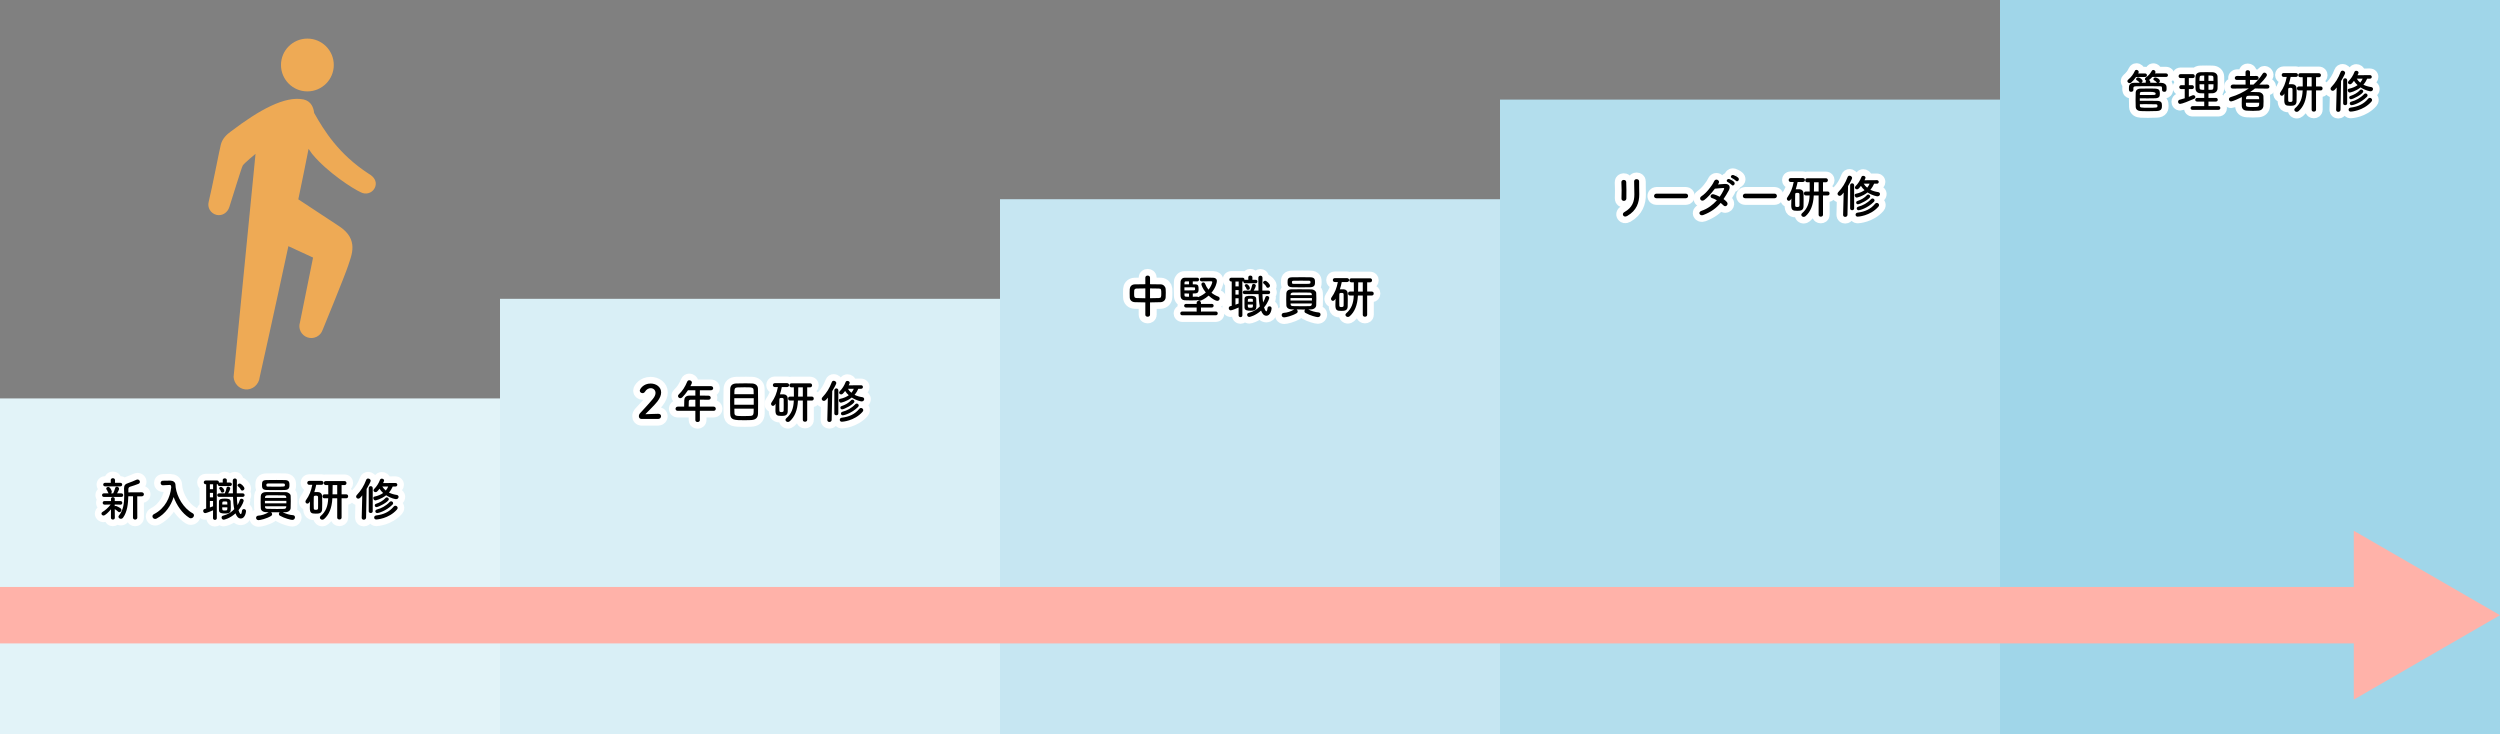 <?xml version="1.0" encoding="UTF-8"?>
<svg id="_レイヤー_1" data-name="レイヤー 1" xmlns="http://www.w3.org/2000/svg" version="1.1" viewBox="0 0 700 205.528">
  <rect x="0" y="0" width="700" height="205.528" fill="#808080" stroke="none"/>
  <defs>
    <style>
      .cls-1 {
        fill: #a0d6e9;
      }

      .cls-1, .cls-2, .cls-3, .cls-4, .cls-5, .cls-6, .cls-7, .cls-8 {
        stroke-width: 0px;
      }

      .cls-2 {
        fill: #ea5;
      }

      .cls-3 {
        fill: #d9eff6;
      }

      .cls-4 {
        fill: #000;
      }

      .cls-5 {
        fill: #b3deed;
      }

      .cls-6 {
        fill: #c6e6f2;
      }

      .cls-7 {
        fill: #e2f3f8;
      }

      .cls-9 {
        fill: none;
        stroke: #fff;
        stroke-linecap: round;
        stroke-linejoin: round;
        stroke-width: 3.719px;
      }

      .cls-8 {
        fill: #ffb2a9;
      }
    </style>
  </defs>
  <g>
    <path class="cls-2" d="M86.068,25.589c4.082,0,7.392-3.309,7.392-7.39s-3.31-7.392-7.392-7.392-7.392,3.309-7.392,7.392,3.31,7.39,7.392,7.39Z"/>
    <path class="cls-2" d="M103.244,48.657c-8.425-5.484-12.489-12.061-15.286-17.034-.152-1.398-.773-3.295-2.974-3.778-5.173-1.052-12.334,2.868-20.429,9.032-.921.701-2.237,1.753-2.718,3.594-.429,1.639-2.358,11.761-3.41,16.057-.408,1.596.555,3.22,2.15,3.628,1.594.408,3.118-.584,3.627-2.15,1.141-3.506,3.409-11.081,3.77-11.661.425-.682,3.572-3.266,3.572-3.266l-6.141,62.44c.116,1.811,1.46,3.321,3.256,3.511,2.015.212,3.828-1.317,4.049-3.415,0,0,4.04-18.043,8.038-36.684l6.909,3.189-3.662,18.115c-.59,1.75.349,3.648,2.099,4.239,1.749.592,3.648-.347,4.24-2.097,0,0,6.302-15.334,7.161-18.031.904-2.837,3.096-7.308-2.515-10.991-5.389-3.536-10.702-7.02-11.454-7.543,1.074-5.14,2.063-9.988,2.874-14.139.629.994,1.176,1.634,1.176,1.634,4.133,4.94,11.242,9.566,13.461,10.534.159.086.329.159.507.215,1.493.47,3.082-.358,3.552-1.85.469-1.491-.459-2.78-1.851-3.55Z"/>
  </g>
  <rect class="cls-7" x="0" y="111.559" width="140" height="93.969"/>
  <rect class="cls-3" x="140" y="83.669" width="140" height="121.859"/>
  <rect class="cls-6" x="280" y="55.78" width="140" height="149.749"/>
  <rect class="cls-5" x="420" y="27.89" width="140" height="177.639"/>
  <rect class="cls-1" x="560" y="0" width="140" height="205.528"/>
  <g>
    <g>
      <path class="cls-9" d="M31.073,142.593c-.625.768-1.628,1.758-2.084,1.758-.326,0-.586-.26-.586-.547,0-.169.091-.339.312-.468.69-.391,1.601-1.186,2.279-2.071l-1.693.039h-.013c-.351,0-.534-.261-.534-.508,0-.261.169-.508.534-.508h.013l1.784.014-.013-.574v-.013c0-.351.261-.521.534-.521s.534.17.534.521v.013l-.013.574,1.615-.014h.013c.312,0,.482.261.482.521,0,.248-.157.495-.482.495h-.013l-1.628-.039.013.482c.078-.053.169-.092.247-.092.209,0,1.094.43,1.42.704.143.117.208.273.208.429,0,.312-.26.626-.573.626-.104,0-.222-.039-.339-.143-.312-.287-.677-.573-.963-.716l.026,2.435c0,.326-.274.482-.547.482s-.547-.156-.547-.495l.013-2.383ZM29.094,139.143c-.339,0-.521-.248-.521-.508,0-.248.182-.496.521-.496h1.316c-.065-.064-.118-.143-.157-.26-.13-.378-.286-.638-.403-.794-.078-.092-.104-.195-.104-.274,0-.26.273-.468.56-.468.56,0,1.002,1.107,1.002,1.328,0,.209-.091.365-.234.468h.612c.195-.39.43-1.015.547-1.445.078-.286.273-.403.481-.403.313,0,.638.247.638.573,0,.182-.195.586-.573,1.276h1.198c.351,0,.52.248.52.496,0,.26-.169.508-.52.508h-4.883ZM29.458,136.187c-.378,0-.559-.248-.559-.495,0-.261.182-.508.559-.508h1.563l-.014-.742c0-.365.3-.547.599-.547s.599.182.599.547v.742h1.472c.364,0,.534.248.534.496,0,.26-.17.508-.534.508h-4.22ZM37.245,138.96h-1.316c-.052,2.097-.3,4.376-1.458,5.965-.17.234-.404.339-.626.339-.351,0-.677-.261-.677-.574,0-.117.039-.234.143-.351,1.237-1.458,1.472-3.529,1.472-5.522,0-.651-.026-1.289-.052-1.901v-.156c0-.872.325-1.25,1.197-1.511.508-.156,1.771-.677,2.253-.912.117-.052.222-.078.325-.078.378,0,.665.326.665.651,0,.222-.117.443-.417.573-.43.196-1.888.665-2.24.769-.43.13-.573.339-.573.729v.885l3.724-.025c.417,0,.625.286.625.559,0,.287-.208.573-.625.573h-1.237l.014,5.965c0,.365-.3.547-.613.547-.299,0-.598-.182-.598-.547l.013-5.977Z"/>
      <path class="cls-9" d="M49.192,136.499c.378,2.605,2.123,5.782,4.727,7.201.273.156.39.378.39.599,0,.404-.377.821-.859.821-.143,0-.312-.039-.469-.143-2.018-1.276-3.529-3.543-4.362-5.808-.768,2.422-2.24,4.675-4.779,6.029-.143.078-.286.104-.417.104-.429,0-.742-.352-.742-.716,0-.235.13-.482.442-.638,3.165-1.628,4.545-4.715,4.818-7.488-.039-.495-.078-.677-.429-.677h-.039l-1.849.092h-.039c-.39,0-.599-.313-.599-.638,0-.312.196-.638.613-.638.52-.013,1.107-.026,1.692-.026h.417c.782.014,1.394.443,1.42,1.147.013.234.025.481.064.729h.014l-.014.052Z"/>
      <path class="cls-9" d="M59.654,142.88c-.248.103-1.81.794-2.201.794-.352,0-.56-.313-.56-.613,0-.234.13-.468.403-.547l.43-.117v-6.798h-.104c-.378,0-.56-.273-.56-.534,0-.273.182-.534.56-.534h3.139c.365,0,.534.273.534.534v.078c.052-.025.13-.025.208-.025h.872l-.013-.677v-.013c0-.326.287-.496.573-.496s.586.17.586.508l-.014.677h.886c.351,0,.534.247.534.481,0,.248-.182.496-.534.496h-2.892c-.338,0-.52-.235-.52-.482v-.053c-.065.026-.131.039-.222.039h-.065l.013,9.467c0,.339-.26.508-.534.508-.26,0-.534-.17-.534-.508l.014-2.187ZM59.667,135.6h-.899v1.368h.899v-1.368ZM59.654,137.997h-.886v1.263h.886v-1.263ZM59.654,140.288h-.886v1.798c.3-.104.599-.209.886-.326v-1.472ZM66.322,139.13c.025.82.078,1.628.182,2.343.287-.481.482-.976.638-1.458.078-.248.287-.365.495-.365.287,0,.599.209.599.534,0,.053-.234,1.172-1.458,2.67.103.312.39,1.094.638,1.094.13,0,.26-.234.338-.925.04-.325.287-.481.547-.481.286,0,.586.195.586.559,0,.457-.351,2.084-1.445,2.084-.755,0-1.185-.612-1.497-1.445-1.589,1.445-3.178,1.784-3.308,1.784-.364,0-.598-.312-.598-.612,0-.222.13-.442.429-.52,1.484-.391,2.396-1.042,3.125-1.824-.221-1.029-.312-2.213-.351-3.437h-3.894c-.339,0-.52-.248-.52-.495s.182-.496.52-.496h1.589c.209-.403.391-.963.482-1.484.052-.273.248-.39.456-.39.287,0,.599.208.599.521,0,.117-.143.612-.599,1.354h1.341c-.025-1.197-.013-2.421-.039-3.581v-.013c0-.378.3-.574.586-.574s.573.182.573.586v.013c-.026.847-.039,1.849-.039,2.878v.69h1.654c.351,0,.534.248.534.496s-.182.495-.534.495h-1.628ZM61.308,142.893c-.013-.234-.013-.612-.013-1.016,0-.534,0-1.119.013-1.433.026-.82.86-.833,1.693-.833.69,0,1.562.039,1.589.821.013.417.039,1.029.039,1.576,0,1.263,0,1.77-1.562,1.77-.925,0-1.72-.064-1.759-.885ZM62.258,137.932c-.182,0-.351-.091-.403-.3-.065-.3-.209-.468-.378-.664-.078-.078-.104-.17-.104-.248,0-.222.234-.39.482-.39.417,0,.951.703.951,1.107,0,.312-.273.495-.547.495ZM62.219,142.047c0,.833.014.898.704.898.729,0,.743-.078.743-.898h-1.446ZM63.652,141.265c0-.208-.013-.417-.013-.56-.013-.234-.078-.3-.677-.3-.729,0-.729.039-.729.86h1.419ZM67.819,137.359c-.156,0-.3-.065-.378-.234-.234-.482-.534-.743-.807-.977-.092-.078-.131-.17-.131-.261,0-.248.313-.495.599-.495.43,0,1.342.924,1.342,1.394,0,.325-.326.573-.626.573Z"/>
      <path class="cls-9" d="M82.006,144.248c.403.025.586.3.586.599,0,.351-.261.729-.729.729-.417,0-2.174-.43-3.49-1.185-.209-.118-.287-.3-.287-.482,0-.17.078-.351.209-.469-.782,0-1.615,0-2.383-.013.169.131.286.351.286.56,0,.182-.078.351-.273.468-1.289.794-3.112,1.185-3.529,1.185-.456,0-.69-.325-.69-.637,0-.3.195-.599.625-.626.886-.052,1.98-.378,2.892-.963-.248,0-.495-.014-.716-.014-.951-.025-1.459-.495-1.484-1.133-.026-.495-.039-1.107-.039-1.719,0-.599.013-1.211.039-1.667.025-.521.403-1.08,1.445-1.094.703-.013,1.536-.013,2.396-.013,1.068,0,2.162,0,3.125.026.794.013,1.368.508,1.394,1.002.026.468.039.99.039,1.523,0,.677-.013,1.355-.039,1.94-.025.599-.586,1.133-1.458,1.147-.248,0-.495.013-.755.013.899.468,2.005.768,2.839.821ZM77.162,137.228c-.872,0-1.719-.013-2.461-.025-1.289-.039-1.342-.612-1.342-1.433,0-.86.092-1.341,1.316-1.355.847-.013,1.837-.025,2.8-.025.807,0,1.601.013,2.305.025,1.198.026,1.263.677,1.263,1.316,0,.664,0,1.433-1.328,1.472-.807.013-1.692.025-2.552.025ZM80.183,140.237h-6.004v.69h6.004v-.69ZM80.144,139.194c-.014-.3-.196-.481-.638-.495-.769-.013-1.876-.025-2.904-.025-.638,0-1.25,0-1.745.013-.417.013-.638.261-.651.508v.222h5.951l-.013-.222ZM74.206,141.747v.222c.013.364.273.495.664.508.743.026,1.745.039,2.709.039.703,0,1.38-.013,1.94-.026.351-.013.599-.156.626-.508,0-.078.013-.156.013-.234h-5.951ZM79.779,135.809c0-.351-.117-.429-.508-.429-.613-.014-1.368-.014-2.11-.014s-1.484,0-2.096.014c-.469,0-.482.221-.482.442,0,.391.13.43.495.43.612.013,1.355.013,2.096.013,2.449,0,2.514,0,2.578-.273.014-.053.026-.117.026-.182Z"/>
      <path class="cls-9" d="M86.595,140.692c-.143.222-.339.325-.521.325-.286,0-.547-.247-.547-.559,0-.117.039-.261.13-.391.951-1.341,1.445-2.565,1.784-4.323h-.846c-.378,0-.56-.273-.56-.547s.182-.547.56-.547h3.412c.378,0,.573.274.573.547s-.195.547-.573.547h-1.472c-.143.716-.312,1.394-.534,2.045.195-.013.39-.013.573-.013.195,0,.378,0,.56.013.599.026,1.042.495,1.055,1.094.026.586.026,1.237.026,1.876s0,1.276-.026,1.836c-.039,1.172-.912,1.224-1.771,1.224-1.263,0-1.667-.195-1.667-1.614,0-.586.013-1.211.039-1.823l-.195.312ZM89.069,141.017c0-.637,0-1.315-.013-1.848,0-.365-.339-.378-.599-.378-.429,0-.599.078-.599.39-.013.495-.025,1.12-.025,1.745,0,.508.013,1.016.025,1.433.014.325.182.39.599.39.326,0,.586-.078.599-.403.013-.391.013-.847.013-1.329ZM94.421,139.52h-1.368v.104c-.143,2.604-.898,4.467-2.291,5.691-.17.143-.351.208-.521.208-.364,0-.677-.286-.677-.598,0-.143.065-.3.222-.43,1.459-1.25,2.018-2.774,2.11-4.922l.013-.052h-1.08c-.352,0-.521-.273-.521-.56,0-.273.169-.547.521-.547h1.094c0-.899,0-1.901-.014-2.592h-.703c-.352,0-.534-.286-.534-.559,0-.287.182-.56.534-.56h5.261c.364,0,.547.273.547.56,0,.273-.182.559-.547.559h-.821v2.592h1.302c.365,0,.534.273.534.547,0,.287-.169.56-.534.56h-1.302v5.417c0,.351-.312.521-.612.521-.313,0-.612-.17-.612-.521v-5.417ZM94.421,135.822h-1.276c0,.638-.013,1.641-.039,2.592h1.316v-2.592Z"/>
      <path class="cls-9" d="M101.277,144.95l.156-6.251c-.521.677-.782.925-1.107.925-.339,0-.613-.274-.613-.573,0-.143.053-.287.182-.43,1.211-1.289,1.979-2.526,2.644-4.258.104-.273.312-.378.534-.378.351,0,.729.286.729.651,0,.287-.872,1.797-1.146,2.253l-.156,8.06c-.013.378-.326.573-.638.573-.3,0-.586-.182-.586-.559v-.014ZM103.242,136.681c0-.378.274-.56.56-.56.273,0,.56.182.56.56v6.472c0,.325-.273.495-.56.495-.273,0-.56-.17-.56-.495v-6.472ZM109.962,136.226c-.222.534-.56,1.12-1.055,1.693.665.339,1.42.559,2.188.664.339.053.508.3.508.547,0,.312-.247.637-.703.637-.131,0-1.367-.169-2.774-1.093-1.406,1.119-2.956,1.445-3.047,1.445-.312,0-.56-.365-.56-.665,0-.182.092-.351.326-.403,1.055-.222,1.849-.586,2.435-1.016-.404-.352-.743-.755-1.016-1.198-.677.925-.872.964-1.107.964-.3,0-.573-.209-.573-.496,0-.117.052-.26.195-.403.677-.677,1.237-1.537,1.628-2.553.091-.234.3-.325.508-.325.313,0,.638.208.638.521,0,.064,0,.143-.286.716l3.476-.026c.339,0,.508.247.508.495s-.17.495-.508.495h-.781ZM105.352,145.459c-.39,0-.586-.274-.586-.547s.182-.547.573-.586c2.057-.248,3.685-.99,4.909-2.5.131-.156.287-.222.456-.222.313,0,.638.261.638.599,0,.156-.064.312-.208.481-2.318,2.605-5.691,2.774-5.782,2.774ZM105.405,141.994c-.274,0-.469-.234-.469-.481,0-.182.104-.365.351-.443,1.03-.351,1.954-.833,2.722-1.693.078-.078.182-.117.287-.117.261,0,.573.234.573.534,0,.716-2.891,2.201-3.464,2.201ZM105.625,143.661c-.339,0-.534-.247-.534-.495,0-.208.143-.429.443-.508,1.263-.326,2.5-.977,3.582-2.11.117-.13.26-.182.403-.182.287,0,.56.234.56.534,0,.131-.065.287-.209.43-1.809,1.784-3.932,2.331-4.245,2.331ZM107.045,136.226c.273.443.599.821.977,1.12.312-.365.52-.755.677-1.12h-1.654Z"/>
    </g>
    <g>
      <path class="cls-4" d="M31.073,142.593c-.625.768-1.628,1.758-2.084,1.758-.326,0-.586-.26-.586-.547,0-.169.091-.339.312-.468.69-.391,1.601-1.186,2.279-2.071l-1.693.039h-.013c-.351,0-.534-.261-.534-.508,0-.261.169-.508.534-.508h.013l1.784.014-.013-.574v-.013c0-.351.261-.521.534-.521s.534.17.534.521v.013l-.013.574,1.615-.014h.013c.312,0,.482.261.482.521,0,.248-.157.495-.482.495h-.013l-1.628-.039.013.482c.078-.053.169-.092.247-.092.209,0,1.094.43,1.42.704.143.117.208.273.208.429,0,.312-.26.626-.573.626-.104,0-.222-.039-.339-.143-.312-.287-.677-.573-.963-.716l.026,2.435c0,.326-.274.482-.547.482s-.547-.156-.547-.495l.013-2.383ZM29.094,139.143c-.339,0-.521-.248-.521-.508,0-.248.182-.496.521-.496h1.316c-.065-.064-.118-.143-.157-.26-.13-.378-.286-.638-.403-.794-.078-.092-.104-.195-.104-.274,0-.26.273-.468.56-.468.56,0,1.002,1.107,1.002,1.328,0,.209-.091.365-.234.468h.612c.195-.39.43-1.015.547-1.445.078-.286.273-.403.481-.403.313,0,.638.247.638.573,0,.182-.195.586-.573,1.276h1.198c.351,0,.52.248.52.496,0,.26-.169.508-.52.508h-4.883ZM29.458,136.187c-.378,0-.559-.248-.559-.495,0-.261.182-.508.559-.508h1.563l-.014-.742c0-.365.3-.547.599-.547s.599.182.599.547v.742h1.472c.364,0,.534.248.534.496,0,.26-.17.508-.534.508h-4.22ZM37.245,138.96h-1.316c-.052,2.097-.3,4.376-1.458,5.965-.17.234-.404.339-.626.339-.351,0-.677-.261-.677-.574,0-.117.039-.234.143-.351,1.237-1.458,1.472-3.529,1.472-5.522,0-.651-.026-1.289-.052-1.901v-.156c0-.872.325-1.25,1.197-1.511.508-.156,1.771-.677,2.253-.912.117-.052.222-.078.325-.078.378,0,.665.326.665.651,0,.222-.117.443-.417.573-.43.196-1.888.665-2.24.769-.43.13-.573.339-.573.729v.885l3.724-.025c.417,0,.625.286.625.559,0,.287-.208.573-.625.573h-1.237l.014,5.965c0,.365-.3.547-.613.547-.299,0-.598-.182-.598-.547l.013-5.977Z"/>
      <path class="cls-4" d="M49.192,136.499c.378,2.605,2.123,5.782,4.727,7.201.273.156.39.378.39.599,0,.404-.377.821-.859.821-.143,0-.312-.039-.469-.143-2.018-1.276-3.529-3.543-4.362-5.808-.768,2.422-2.24,4.675-4.779,6.029-.143.078-.286.104-.417.104-.429,0-.742-.352-.742-.716,0-.235.13-.482.442-.638,3.165-1.628,4.545-4.715,4.818-7.488-.039-.495-.078-.677-.429-.677h-.039l-1.849.092h-.039c-.39,0-.599-.313-.599-.638,0-.312.196-.638.613-.638.52-.013,1.107-.026,1.692-.026h.417c.782.014,1.394.443,1.42,1.147.013.234.025.481.064.729h.014l-.014.052Z"/>
      <path class="cls-4" d="M59.654,142.88c-.248.103-1.81.794-2.201.794-.352,0-.56-.313-.56-.613,0-.234.13-.468.403-.547l.43-.117v-6.798h-.104c-.378,0-.56-.273-.56-.534,0-.273.182-.534.56-.534h3.139c.365,0,.534.273.534.534v.078c.052-.025.13-.025.208-.025h.872l-.013-.677v-.013c0-.326.287-.496.573-.496s.586.17.586.508l-.014.677h.886c.351,0,.534.247.534.481,0,.248-.182.496-.534.496h-2.892c-.338,0-.52-.235-.52-.482v-.053c-.065.026-.131.039-.222.039h-.065l.013,9.467c0,.339-.26.508-.534.508-.26,0-.534-.17-.534-.508l.014-2.187ZM59.667,135.6h-.899v1.368h.899v-1.368ZM59.654,137.997h-.886v1.263h.886v-1.263ZM59.654,140.288h-.886v1.798c.3-.104.599-.209.886-.326v-1.472ZM66.322,139.13c.025.82.078,1.628.182,2.343.287-.481.482-.976.638-1.458.078-.248.287-.365.495-.365.287,0,.599.209.599.534,0,.053-.234,1.172-1.458,2.67.103.312.39,1.094.638,1.094.13,0,.26-.234.338-.925.04-.325.287-.481.547-.481.286,0,.586.195.586.559,0,.457-.351,2.084-1.445,2.084-.755,0-1.185-.612-1.497-1.445-1.589,1.445-3.178,1.784-3.308,1.784-.364,0-.598-.312-.598-.612,0-.222.13-.442.429-.52,1.484-.391,2.396-1.042,3.125-1.824-.221-1.029-.312-2.213-.351-3.437h-3.894c-.339,0-.52-.248-.52-.495s.182-.496.52-.496h1.589c.209-.403.391-.963.482-1.484.052-.273.248-.39.456-.39.287,0,.599.208.599.521,0,.117-.143.612-.599,1.354h1.341c-.025-1.197-.013-2.421-.039-3.581v-.013c0-.378.3-.574.586-.574s.573.182.573.586v.013c-.026.847-.039,1.849-.039,2.878v.69h1.654c.351,0,.534.248.534.496s-.182.495-.534.495h-1.628ZM61.308,142.893c-.013-.234-.013-.612-.013-1.016,0-.534,0-1.119.013-1.433.026-.82.86-.833,1.693-.833.69,0,1.562.039,1.589.821.013.417.039,1.029.039,1.576,0,1.263,0,1.77-1.562,1.77-.925,0-1.72-.064-1.759-.885ZM62.258,137.932c-.182,0-.351-.091-.403-.3-.065-.3-.209-.468-.378-.664-.078-.078-.104-.17-.104-.248,0-.222.234-.39.482-.39.417,0,.951.703.951,1.107,0,.312-.273.495-.547.495ZM62.219,142.047c0,.833.014.898.704.898.729,0,.743-.078.743-.898h-1.446ZM63.652,141.265c0-.208-.013-.417-.013-.56-.013-.234-.078-.3-.677-.3-.729,0-.729.039-.729.86h1.419ZM67.819,137.359c-.156,0-.3-.065-.378-.234-.234-.482-.534-.743-.807-.977-.092-.078-.131-.17-.131-.261,0-.248.313-.495.599-.495.43,0,1.342.924,1.342,1.394,0,.325-.326.573-.626.573Z"/>
      <path class="cls-4" d="M82.006,144.248c.403.025.586.3.586.599,0,.351-.261.729-.729.729-.417,0-2.174-.43-3.49-1.185-.209-.118-.287-.3-.287-.482,0-.17.078-.351.209-.469-.782,0-1.615,0-2.383-.013.169.131.286.351.286.56,0,.182-.078.351-.273.468-1.289.794-3.112,1.185-3.529,1.185-.456,0-.69-.325-.69-.637,0-.3.195-.599.625-.626.886-.052,1.98-.378,2.892-.963-.248,0-.495-.014-.716-.014-.951-.025-1.459-.495-1.484-1.133-.026-.495-.039-1.107-.039-1.719,0-.599.013-1.211.039-1.667.025-.521.403-1.08,1.445-1.094.703-.013,1.536-.013,2.396-.013,1.068,0,2.162,0,3.125.026.794.013,1.368.508,1.394,1.002.026.468.039.99.039,1.523,0,.677-.013,1.355-.039,1.94-.025.599-.586,1.133-1.458,1.147-.248,0-.495.013-.755.013.899.468,2.005.768,2.839.821ZM77.162,137.228c-.872,0-1.719-.013-2.461-.025-1.289-.039-1.342-.612-1.342-1.433,0-.86.092-1.341,1.316-1.355.847-.013,1.837-.025,2.8-.025.807,0,1.601.013,2.305.025,1.198.026,1.263.677,1.263,1.316,0,.664,0,1.433-1.328,1.472-.807.013-1.692.025-2.552.025ZM80.183,140.237h-6.004v.69h6.004v-.69ZM80.144,139.194c-.014-.3-.196-.481-.638-.495-.769-.013-1.876-.025-2.904-.025-.638,0-1.25,0-1.745.013-.417.013-.638.261-.651.508v.222h5.951l-.013-.222ZM74.206,141.747v.222c.013.364.273.495.664.508.743.026,1.745.039,2.709.039.703,0,1.38-.013,1.94-.026.351-.013.599-.156.626-.508,0-.078.013-.156.013-.234h-5.951ZM79.779,135.809c0-.351-.117-.429-.508-.429-.613-.014-1.368-.014-2.11-.014s-1.484,0-2.096.014c-.469,0-.482.221-.482.442,0,.391.13.43.495.43.612.013,1.355.013,2.096.013,2.449,0,2.514,0,2.578-.273.014-.053.026-.117.026-.182Z"/>
      <path class="cls-4" d="M86.595,140.692c-.143.222-.339.325-.521.325-.286,0-.547-.247-.547-.559,0-.117.039-.261.13-.391.951-1.341,1.445-2.565,1.784-4.323h-.846c-.378,0-.56-.273-.56-.547s.182-.547.56-.547h3.412c.378,0,.573.274.573.547s-.195.547-.573.547h-1.472c-.143.716-.312,1.394-.534,2.045.195-.013.39-.013.573-.013.195,0,.378,0,.56.013.599.026,1.042.495,1.055,1.094.026.586.026,1.237.026,1.876s0,1.276-.026,1.836c-.039,1.172-.912,1.224-1.771,1.224-1.263,0-1.667-.195-1.667-1.614,0-.586.013-1.211.039-1.823l-.195.312ZM89.069,141.017c0-.637,0-1.315-.013-1.848,0-.365-.339-.378-.599-.378-.429,0-.599.078-.599.39-.013.495-.025,1.12-.025,1.745,0,.508.013,1.016.025,1.433.014.325.182.39.599.39.326,0,.586-.078.599-.403.013-.391.013-.847.013-1.329ZM94.421,139.52h-1.368v.104c-.143,2.604-.898,4.467-2.291,5.691-.17.143-.351.208-.521.208-.364,0-.677-.286-.677-.598,0-.143.065-.3.222-.43,1.459-1.25,2.018-2.774,2.11-4.922l.013-.052h-1.08c-.352,0-.521-.273-.521-.56,0-.273.169-.547.521-.547h1.094c0-.899,0-1.901-.014-2.592h-.703c-.352,0-.534-.286-.534-.559,0-.287.182-.56.534-.56h5.261c.364,0,.547.273.547.56,0,.273-.182.559-.547.559h-.821v2.592h1.302c.365,0,.534.273.534.547,0,.287-.169.56-.534.56h-1.302v5.417c0,.351-.312.521-.612.521-.313,0-.612-.17-.612-.521v-5.417ZM94.421,135.822h-1.276c0,.638-.013,1.641-.039,2.592h1.316v-2.592Z"/>
      <path class="cls-4" d="M101.277,144.95l.156-6.251c-.521.677-.782.925-1.107.925-.339,0-.613-.274-.613-.573,0-.143.053-.287.182-.43,1.211-1.289,1.979-2.526,2.644-4.258.104-.273.312-.378.534-.378.351,0,.729.286.729.651,0,.287-.872,1.797-1.146,2.253l-.156,8.06c-.013.378-.326.573-.638.573-.3,0-.586-.182-.586-.559v-.014ZM103.242,136.681c0-.378.274-.56.56-.56.273,0,.56.182.56.56v6.472c0,.325-.273.495-.56.495-.273,0-.56-.17-.56-.495v-6.472ZM109.962,136.226c-.222.534-.56,1.12-1.055,1.693.665.339,1.42.559,2.188.664.339.053.508.3.508.547,0,.312-.247.637-.703.637-.131,0-1.367-.169-2.774-1.093-1.406,1.119-2.956,1.445-3.047,1.445-.312,0-.56-.365-.56-.665,0-.182.092-.351.326-.403,1.055-.222,1.849-.586,2.435-1.016-.404-.352-.743-.755-1.016-1.198-.677.925-.872.964-1.107.964-.3,0-.573-.209-.573-.496,0-.117.052-.26.195-.403.677-.677,1.237-1.537,1.628-2.553.091-.234.3-.325.508-.325.313,0,.638.208.638.521,0,.064,0,.143-.286.716l3.476-.026c.339,0,.508.247.508.495s-.17.495-.508.495h-.781ZM105.352,145.459c-.39,0-.586-.274-.586-.547s.182-.547.573-.586c2.057-.248,3.685-.99,4.909-2.5.131-.156.287-.222.456-.222.313,0,.638.261.638.599,0,.156-.064.312-.208.481-2.318,2.605-5.691,2.774-5.782,2.774ZM105.405,141.994c-.274,0-.469-.234-.469-.481,0-.182.104-.365.351-.443,1.03-.351,1.954-.833,2.722-1.693.078-.078.182-.117.287-.117.261,0,.573.234.573.534,0,.716-2.891,2.201-3.464,2.201ZM105.625,143.661c-.339,0-.534-.247-.534-.495,0-.208.143-.429.443-.508,1.263-.326,2.5-.977,3.582-2.11.117-.13.26-.182.403-.182.287,0,.56.234.56.534,0,.131-.065.287-.209.43-1.809,1.784-3.932,2.331-4.245,2.331ZM107.045,136.226c.273.443.599.821.977,1.12.312-.365.52-.755.677-1.12h-1.654Z"/>
    </g>
  </g>
  <g>
    <g>
      <path class="cls-9" d="M179.612,117.308c-.456,0-.729-.339-.729-.768,0-.287.117-.599.378-.886.898-1.015,2.409-2.565,3.554-3.971.521-.626.73-1.198.73-1.667,0-.821-.626-1.328-1.355-1.328-.56,0-1.172.299-1.601,1.002-.17.273-.43.39-.677.39-.391,0-.769-.286-.769-.69,0-.456.99-2.005,3.035-2.005,1.51,0,2.942.938,2.942,2.488,0,.742-.312,1.601-1.08,2.578-.99,1.25-2.266,2.357-3.347,3.529,1.081-.013,2.553-.117,3.621-.117.534,0,.782.339.782.677,0,.378-.287.768-.821.768h-4.662Z"/>
      <path class="cls-9" d="M195.961,115.03v2.605c0,.351-.312.534-.638.534-.312,0-.625-.182-.625-.534v-2.605h-4.922c-.429,0-.626-.273-.626-.56,0-.3.222-.612.626-.612h1.784c0-.429.013-.912.039-1.836.013-.586.365-1.251,1.433-1.251h1.667v-1.497h-2.071c-.508.782-1.08,1.484-1.589,1.979-.182.17-.378.248-.547.248-.351,0-.651-.287-.651-.612,0-.157.064-.313.221-.456,1.003-.938,1.759-2.11,2.358-3.569.117-.273.339-.39.573-.39.364,0,.742.273.742.638,0,.195-.103.417-.429,1.016h5.756c.417,0,.625.286.625.573s-.208.573-.625.573h-3.099v1.497c.794,0,1.601.014,2.383.014.429.013.651.3.651.586s-.208.56-.638.56h-.013c-.755-.013-1.589-.026-2.383-.026v1.954h3.855c.39,0,.599.3.599.599,0,.286-.195.573-.599.573h-3.855ZM194.698,111.917h-1.264c-.442,0-.559.222-.573.495-.013.403-.025.963-.039,1.445h1.876v-1.94Z"/>
      <path class="cls-9" d="M210.252,117.621c-.508.026-1.107.039-1.706.039-2.956,0-4.036-.025-4.089-1.784-.026-.781-.039-2.084-.039-3.412,0-1.316.013-2.669.039-3.529.039-1.029.638-1.523,1.68-1.562.535-.014,1.667-.039,2.696-.039.703,0,1.367.013,1.784.039.872.052,1.575.508,1.614,1.458.026.833.039,2.383.039,3.855,0,1.289-.013,2.513-.025,3.165-.039,1.211-.73,1.719-1.993,1.77ZM211.047,111.487h-5.444v1.837h5.444v-1.837ZM211.034,110.38c0-.417-.014-.781-.026-1.055-.039-.872-.339-.885-2.617-.885-.716,0-1.394.013-1.81.039-.912.052-.963.273-.963,1.901h5.417ZM205.617,114.43c0,.482.013.899.025,1.185.026.872.404.886,2.774.886.586,0,1.185-.014,1.614-.039,1.003-.053,1.003-.443,1.003-2.032h-5.417Z"/>
      <path class="cls-9" d="M216.964,113.324c-.143.222-.339.325-.521.325-.286,0-.547-.247-.547-.559,0-.117.039-.261.13-.391.951-1.341,1.445-2.565,1.784-4.323h-.846c-.378,0-.56-.273-.56-.547s.182-.547.56-.547h3.412c.378,0,.573.274.573.547s-.195.547-.573.547h-1.472c-.143.716-.312,1.394-.534,2.045.195-.013.39-.013.573-.013.195,0,.378,0,.56.013.599.026,1.041.495,1.055,1.094.026.586.026,1.237.026,1.876s0,1.276-.026,1.836c-.039,1.172-.912,1.224-1.771,1.224-1.263,0-1.667-.195-1.667-1.614,0-.586.013-1.211.039-1.823l-.195.312ZM219.438,113.649c0-.637,0-1.315-.013-1.848,0-.365-.339-.378-.599-.378-.429,0-.599.078-.599.39-.013.495-.025,1.12-.025,1.745,0,.508.013,1.016.025,1.433.014.325.182.39.599.39.326,0,.586-.078.599-.403.013-.391.013-.847.013-1.329ZM224.791,112.152h-1.368v.104c-.143,2.604-.898,4.467-2.291,5.691-.169.143-.351.208-.521.208-.364,0-.677-.286-.677-.598,0-.143.065-.3.222-.43,1.459-1.25,2.018-2.774,2.11-4.922l.013-.052h-1.08c-.352,0-.521-.273-.521-.56,0-.273.169-.547.521-.547h1.094c0-.899,0-1.901-.014-2.592h-.703c-.352,0-.534-.286-.534-.559,0-.287.182-.56.534-.56h5.261c.364,0,.547.273.547.56,0,.273-.182.559-.547.559h-.821v2.592h1.302c.365,0,.534.273.534.547,0,.287-.169.56-.534.56h-1.302v5.417c0,.351-.312.521-.612.521-.313,0-.612-.17-.612-.521v-5.417ZM224.791,108.453h-1.276c0,.638-.013,1.641-.039,2.592h1.316v-2.592Z"/>
      <path class="cls-9" d="M231.646,117.582l.156-6.251c-.521.677-.782.925-1.108.925-.338,0-.612-.274-.612-.573,0-.143.053-.287.182-.43,1.211-1.289,1.979-2.526,2.644-4.258.104-.273.312-.378.534-.378.351,0,.729.286.729.651,0,.287-.872,1.797-1.146,2.253l-.156,8.06c-.013.378-.326.573-.638.573-.3,0-.586-.182-.586-.559v-.014ZM233.613,109.313c0-.378.273-.56.559-.56.274,0,.56.182.56.56v6.472c0,.325-.273.495-.56.495-.273,0-.559-.17-.559-.495v-6.472ZM240.332,108.857c-.222.534-.56,1.12-1.055,1.693.665.339,1.419.559,2.188.664.339.053.508.3.508.547,0,.312-.247.637-.703.637-.131,0-1.367-.169-2.774-1.093-1.406,1.119-2.956,1.445-3.047,1.445-.312,0-.56-.365-.56-.665,0-.182.092-.351.326-.403,1.055-.222,1.849-.586,2.435-1.016-.404-.352-.743-.755-1.016-1.198-.677.925-.872.964-1.107.964-.3,0-.573-.209-.573-.496,0-.117.052-.26.195-.403.677-.677,1.237-1.537,1.628-2.553.091-.234.3-.325.508-.325.313,0,.638.208.638.521,0,.064,0,.143-.286.716l3.477-.026c.338,0,.508.247.508.495s-.17.495-.508.495h-.782ZM235.722,118.09c-.39,0-.586-.274-.586-.547s.182-.547.573-.586c2.057-.248,3.685-.99,4.909-2.5.131-.156.287-.222.456-.222.313,0,.638.261.638.599,0,.156-.064.312-.208.481-2.318,2.605-5.691,2.774-5.782,2.774ZM235.774,114.626c-.274,0-.469-.234-.469-.481,0-.182.104-.365.351-.443,1.03-.351,1.954-.833,2.722-1.693.078-.078.182-.117.287-.117.261,0,.573.234.573.534,0,.716-2.891,2.201-3.464,2.201ZM235.995,116.292c-.339,0-.534-.247-.534-.495,0-.208.143-.429.443-.508,1.263-.326,2.5-.977,3.582-2.11.117-.13.26-.182.403-.182.287,0,.56.234.56.534,0,.131-.065.287-.209.43-1.809,1.784-3.932,2.331-4.245,2.331ZM237.415,108.857c.273.443.599.821.977,1.12.312-.365.52-.755.677-1.12h-1.654Z"/>
    </g>
    <g>
      <path class="cls-4" d="M179.612,117.308c-.456,0-.729-.339-.729-.768,0-.287.117-.599.378-.886.898-1.015,2.409-2.565,3.554-3.971.521-.626.73-1.198.73-1.667,0-.821-.626-1.328-1.355-1.328-.56,0-1.172.299-1.601,1.002-.17.273-.43.39-.677.39-.391,0-.769-.286-.769-.69,0-.456.99-2.005,3.035-2.005,1.51,0,2.942.938,2.942,2.488,0,.742-.312,1.601-1.08,2.578-.99,1.25-2.266,2.357-3.347,3.529,1.081-.013,2.553-.117,3.621-.117.534,0,.782.339.782.677,0,.378-.287.768-.821.768h-4.662Z"/>
      <path class="cls-4" d="M195.961,115.03v2.605c0,.351-.312.534-.638.534-.312,0-.625-.182-.625-.534v-2.605h-4.922c-.429,0-.626-.273-.626-.56,0-.3.222-.612.626-.612h1.784c0-.429.013-.912.039-1.836.013-.586.365-1.251,1.433-1.251h1.667v-1.497h-2.071c-.508.782-1.08,1.484-1.589,1.979-.182.17-.378.248-.547.248-.351,0-.651-.287-.651-.612,0-.157.064-.313.221-.456,1.003-.938,1.759-2.11,2.358-3.569.117-.273.339-.39.573-.39.364,0,.742.273.742.638,0,.195-.103.417-.429,1.016h5.756c.417,0,.625.286.625.573s-.208.573-.625.573h-3.099v1.497c.794,0,1.601.014,2.383.014.429.013.651.3.651.586s-.208.56-.638.56h-.013c-.755-.013-1.589-.026-2.383-.026v1.954h3.855c.39,0,.599.3.599.599,0,.286-.195.573-.599.573h-3.855ZM194.698,111.917h-1.264c-.442,0-.559.222-.573.495-.013.403-.025.963-.039,1.445h1.876v-1.94Z"/>
      <path class="cls-4" d="M210.252,117.621c-.508.026-1.107.039-1.706.039-2.956,0-4.036-.025-4.089-1.784-.026-.781-.039-2.084-.039-3.412,0-1.316.013-2.669.039-3.529.039-1.029.638-1.523,1.68-1.562.535-.014,1.667-.039,2.696-.039.703,0,1.367.013,1.784.039.872.052,1.575.508,1.614,1.458.026.833.039,2.383.039,3.855,0,1.289-.013,2.513-.025,3.165-.039,1.211-.73,1.719-1.993,1.77ZM211.047,111.487h-5.444v1.837h5.444v-1.837ZM211.034,110.38c0-.417-.014-.781-.026-1.055-.039-.872-.339-.885-2.617-.885-.716,0-1.394.013-1.81.039-.912.052-.963.273-.963,1.901h5.417ZM205.617,114.43c0,.482.013.899.025,1.185.026.872.404.886,2.774.886.586,0,1.185-.014,1.614-.039,1.003-.053,1.003-.443,1.003-2.032h-5.417Z"/>
      <path class="cls-4" d="M216.964,113.324c-.143.222-.339.325-.521.325-.286,0-.547-.247-.547-.559,0-.117.039-.261.13-.391.951-1.341,1.445-2.565,1.784-4.323h-.846c-.378,0-.56-.273-.56-.547s.182-.547.56-.547h3.412c.378,0,.573.274.573.547s-.195.547-.573.547h-1.472c-.143.716-.312,1.394-.534,2.045.195-.013.39-.013.573-.013.195,0,.378,0,.56.013.599.026,1.041.495,1.055,1.094.026.586.026,1.237.026,1.876s0,1.276-.026,1.836c-.039,1.172-.912,1.224-1.771,1.224-1.263,0-1.667-.195-1.667-1.614,0-.586.013-1.211.039-1.823l-.195.312ZM219.438,113.649c0-.637,0-1.315-.013-1.848,0-.365-.339-.378-.599-.378-.429,0-.599.078-.599.39-.013.495-.025,1.12-.025,1.745,0,.508.013,1.016.025,1.433.014.325.182.39.599.39.326,0,.586-.078.599-.403.013-.391.013-.847.013-1.329ZM224.791,112.152h-1.368v.104c-.143,2.604-.898,4.467-2.291,5.691-.169.143-.351.208-.521.208-.364,0-.677-.286-.677-.598,0-.143.065-.3.222-.43,1.459-1.25,2.018-2.774,2.11-4.922l.013-.052h-1.08c-.352,0-.521-.273-.521-.56,0-.273.169-.547.521-.547h1.094c0-.899,0-1.901-.014-2.592h-.703c-.352,0-.534-.286-.534-.559,0-.287.182-.56.534-.56h5.261c.364,0,.547.273.547.56,0,.273-.182.559-.547.559h-.821v2.592h1.302c.365,0,.534.273.534.547,0,.287-.169.56-.534.56h-1.302v5.417c0,.351-.312.521-.612.521-.313,0-.612-.17-.612-.521v-5.417ZM224.791,108.453h-1.276c0,.638-.013,1.641-.039,2.592h1.316v-2.592Z"/>
      <path class="cls-4" d="M231.646,117.582l.156-6.251c-.521.677-.782.925-1.108.925-.338,0-.612-.274-.612-.573,0-.143.053-.287.182-.43,1.211-1.289,1.979-2.526,2.644-4.258.104-.273.312-.378.534-.378.351,0,.729.286.729.651,0,.287-.872,1.797-1.146,2.253l-.156,8.06c-.013.378-.326.573-.638.573-.3,0-.586-.182-.586-.559v-.014ZM233.613,109.313c0-.378.273-.56.559-.56.274,0,.56.182.56.56v6.472c0,.325-.273.495-.56.495-.273,0-.559-.17-.559-.495v-6.472ZM240.332,108.857c-.222.534-.56,1.12-1.055,1.693.665.339,1.419.559,2.188.664.339.053.508.3.508.547,0,.312-.247.637-.703.637-.131,0-1.367-.169-2.774-1.093-1.406,1.119-2.956,1.445-3.047,1.445-.312,0-.56-.365-.56-.665,0-.182.092-.351.326-.403,1.055-.222,1.849-.586,2.435-1.016-.404-.352-.743-.755-1.016-1.198-.677.925-.872.964-1.107.964-.3,0-.573-.209-.573-.496,0-.117.052-.26.195-.403.677-.677,1.237-1.537,1.628-2.553.091-.234.3-.325.508-.325.313,0,.638.208.638.521,0,.064,0,.143-.286.716l3.477-.026c.338,0,.508.247.508.495s-.17.495-.508.495h-.782ZM235.722,118.09c-.39,0-.586-.274-.586-.547s.182-.547.573-.586c2.057-.248,3.685-.99,4.909-2.5.131-.156.287-.222.456-.222.313,0,.638.261.638.599,0,.156-.064.312-.208.481-2.318,2.605-5.691,2.774-5.782,2.774ZM235.774,114.626c-.274,0-.469-.234-.469-.481,0-.182.104-.365.351-.443,1.03-.351,1.954-.833,2.722-1.693.078-.078.182-.117.287-.117.261,0,.573.234.573.534,0,.716-2.891,2.201-3.464,2.201ZM235.995,116.292c-.339,0-.534-.247-.534-.495,0-.208.143-.429.443-.508,1.263-.326,2.5-.977,3.582-2.11.117-.13.26-.182.403-.182.287,0,.56.234.56.534,0,.131-.065.287-.209.43-1.809,1.784-3.932,2.331-4.245,2.331ZM237.415,108.857c.273.443.599.821.977,1.12.312-.365.52-.755.677-1.12h-1.654Z"/>
    </g>
  </g>
  <g>
    <g>
      <path class="cls-9" d="M320.693,84.673c-1.016-.014-2.018-.026-2.93-.065-.925-.039-1.406-.625-1.433-1.316-.014-.403-.026-.807-.026-1.211,0-.39.013-.768.026-1.119.026-.56.39-1.316,1.406-1.342.899-.025,1.914-.039,2.956-.039v-1.848c0-.378.326-.574.651-.574s.665.196.665.574v1.848c1.055,0,2.096.014,3.034.039.768.026,1.302.704,1.341,1.237.026.312.039.704.039,1.107,0,.456-.013.925-.039,1.316-.025.651-.56,1.289-1.406,1.328-.951.039-1.953.065-2.969.065v3.477c0,.351-.326.534-.665.534-.325,0-.651-.182-.651-.534v-3.477ZM320.693,80.753c-.912,0-1.771.026-2.474.039-.417.014-.626.287-.638.547-.013.247-.026.56-.026.859,0,.821,0,1.225.677,1.251.729.039,1.576.064,2.461.064v-2.761ZM322.008,83.501c.872-.013,1.731-.026,2.5-.052.625-.026.651-.313.651-1.329,0-1.054-.026-1.315-.665-1.328-.716-.025-1.589-.039-2.487-.039v2.748Z"/>
      <path class="cls-9" d="M331.012,88.28c-.351,0-.534-.261-.534-.534,0-.261.182-.521.534-.521l4.05.014v-1.133h-2.956c-.364,0-.547-.248-.547-.508,0-.247.182-.508.547-.508l2.956.013v-.3c0-.378.3-.573.599-.573s.612.195.612.573v.3l3.021-.013c.351,0,.521.247.521.508,0,.248-.17.508-.521.508h-3.021v1.133l4.167-.014c.352,0,.521.261.521.521,0,.273-.169.534-.521.534h-9.428ZM333.981,83.085c.508,0,.977-.013,1.197-.026.143,0,.235.053.313.143.052-.039.103-.065.169-.091.768-.326,1.42-.743,1.966-1.211-.924-1.133-1.237-2.097-1.237-2.28,0-.338.261-.534.535-.534.208,0,.417.117.508.365.222.586.534,1.146.951,1.667.729-.885,1.055-1.915,1.055-2.135,0-.143-.092-.235-.3-.235-.612,0-1.784.039-2.617.039-.378,0-.573-.26-.573-.52,0-.248.182-.508.534-.508.482-.013,1.016-.013,1.562-.013.56,0,1.107,0,1.601.013.677.014,1.081.326,1.081.951,0,.443-.339,1.863-1.511,3.256.521.43,1.133.794,1.862,1.068.3.104.43.339.43.574,0,.325-.248.637-.665.637-.404,0-1.38-.495-2.422-1.471-1.055.937-2.162,1.445-2.488,1.445-.221,0-.39-.092-.508-.234-.117.091-.208.13-1.927.13-.768,0-1.55-.013-1.81-.039-.651-.052-1.107-.443-1.133-1.263-.025-.613-.039-1.289-.039-1.954s.014-1.328.039-1.901c.026-.69.521-1.185,1.12-1.185.351-.014,1.107-.014,1.836-.014.743,0,1.472,0,1.771.014.3,0,.443.26.443.508s-.143.495-.456.508h-1.289v.833h.768c.821.039.86.496.86,1.433,0,1.055-.456,1.12-1.628,1.12v.912ZM334.619,80.689c-.014-.222-.026-.248-1.003-.248-.625,0-1.445.013-1.979.013v.86h.482c.755,0,1.797-.013,2.187-.026.235-.013.3-.064.313-.247v-.351ZM332.926,78.787h-.677c-.429,0-.573.039-.586.352,0,.143-.014.312-.014.481h1.276v-.833ZM332.926,82.186c-.468,0-.938,0-1.276-.013,0,.195.014.378.014.547.013.365.143.365,1.263.365v-.899Z"/>
      <path class="cls-9" d="M346.813,86.106c-.248.103-1.81.794-2.201.794-.352,0-.56-.313-.56-.613,0-.234.13-.468.403-.547l.43-.117v-6.798h-.104c-.378,0-.56-.273-.56-.534,0-.273.182-.534.56-.534h3.139c.365,0,.534.273.534.534v.078c.052-.025.13-.025.208-.025h.872l-.013-.677v-.013c0-.326.287-.496.573-.496s.586.17.586.508l-.014.677h.887c.35,0,.534.247.534.481,0,.248-.183.496-.534.496h-2.892c-.338,0-.52-.235-.52-.482v-.053c-.065.026-.131.039-.222.039h-.065l.013,9.467c0,.339-.26.508-.534.508-.26,0-.534-.17-.534-.508l.014-2.187ZM346.826,78.826h-.899v1.368h.899v-1.368ZM346.813,81.223h-.886v1.263h.886v-1.263ZM346.813,83.514h-.886v1.798c.3-.104.599-.209.886-.326v-1.472ZM353.48,82.356c.025.82.078,1.628.182,2.343.287-.481.483-.976.639-1.458.078-.248.287-.365.494-.365.287,0,.599.209.599.534,0,.053-.234,1.172-1.458,2.67.103.312.39,1.094.639,1.094.129,0,.26-.234.338-.925.04-.325.287-.481.547-.481.287,0,.586.195.586.559,0,.457-.352,2.084-1.445,2.084-.755,0-1.186-.612-1.498-1.445-1.589,1.445-3.177,1.784-3.308,1.784-.364,0-.598-.312-.598-.612,0-.222.13-.442.429-.52,1.484-.391,2.396-1.042,3.124-1.824-.22-1.029-.312-2.213-.35-3.437h-3.894c-.339,0-.52-.248-.52-.495s.182-.496.52-.496h1.589c.209-.403.391-.963.482-1.484.052-.273.248-.39.456-.39.287,0,.6.208.6.521,0,.117-.143.612-.6,1.354h1.34c-.025-1.197-.013-2.421-.038-3.581v-.013c0-.378.3-.574.586-.574.285,0,.572.182.572.586v.013c-.025.847-.038,1.849-.038,2.878v.69h1.654c.35,0,.534.248.534.496s-.183.495-.534.495h-1.629ZM348.466,86.119c-.013-.234-.013-.612-.013-1.016,0-.534,0-1.119.013-1.433.026-.82.86-.833,1.693-.833.69,0,1.563.039,1.588.821.013.417.04,1.029.04,1.576,0,1.263,0,1.77-1.563,1.77-.925,0-1.72-.064-1.759-.885ZM349.417,81.157c-.182,0-.351-.091-.403-.3-.065-.3-.209-.468-.378-.664-.078-.078-.104-.17-.104-.248,0-.222.234-.39.482-.39.417,0,.951.703.951,1.107,0,.312-.273.495-.547.495ZM349.378,85.273c0,.833.014.898.704.898.729,0,.743-.078.743-.898h-1.446ZM350.81,84.491c0-.208-.013-.417-.013-.56-.013-.234-.078-.3-.677-.3-.729,0-.729.039-.729.86h1.419ZM354.978,80.584c-.156,0-.3-.065-.378-.234-.234-.482-.534-.743-.808-.977-.091-.078-.131-.17-.131-.261,0-.248.314-.495.599-.495.43,0,1.342.924,1.342,1.394,0,.325-.325.573-.625.573Z"/>
      <path class="cls-9" d="M369.164,87.473c.403.025.586.3.586.599,0,.351-.261.729-.73.729-.416,0-2.173-.43-3.49-1.185-.209-.118-.287-.3-.287-.482,0-.17.078-.351.209-.469-.781,0-1.614,0-2.382-.013.169.131.285.351.285.56,0,.182-.078.351-.272.468-1.289.794-3.112,1.185-3.53,1.185-.456,0-.69-.325-.69-.637,0-.3.196-.599.625-.626.886-.052,1.981-.378,2.892-.963-.249,0-.496-.014-.717-.014-.95-.025-1.458-.495-1.483-1.133-.027-.495-.04-1.107-.04-1.719,0-.599.013-1.211.04-1.667.025-.521.403-1.08,1.445-1.094.703-.013,1.536-.013,2.395-.013,1.068,0,2.163,0,3.125.026.795.013,1.369.508,1.394,1.002.025.468.038.99.038,1.523,0,.677-.013,1.355-.038,1.94-.025.599-.586,1.133-1.458,1.147-.249,0-.496.013-.755.013.899.468,2.005.768,2.838.821ZM364.32,80.454c-.872,0-1.718-.013-2.46-.025-1.289-.039-1.342-.612-1.342-1.433,0-.86.091-1.341,1.315-1.355.848-.013,1.838-.025,2.8-.025.808,0,1.601.013,2.306.025,1.198.026,1.262.677,1.262,1.316,0,.664,0,1.433-1.327,1.472-.808.013-1.692.025-2.553.025ZM367.341,83.462h-6.003v.69h6.003v-.69ZM367.303,82.42c-.015-.3-.196-.481-.639-.495-.768-.013-1.876-.025-2.903-.025-.639,0-1.251,0-1.745.013-.418.013-.639.261-.652.508v.222h5.952l-.013-.222ZM361.364,84.973v.222c.013.364.274.495.665.508.743.026,1.745.039,2.709.039.703,0,1.38-.013,1.939-.026.352-.013.599-.156.626-.508,0-.078.013-.156.013-.234h-5.952ZM366.938,79.035c0-.351-.118-.429-.508-.429-.612-.014-1.367-.014-2.11-.014s-1.483,0-2.095.014c-.47,0-.483.221-.483.442,0,.391.131.43.496.43.612.013,1.355.013,2.095.013,2.449,0,2.515,0,2.578-.273.015-.053.027-.117.027-.182Z"/>
      <path class="cls-9" d="M373.753,83.918c-.143.222-.338.325-.521.325-.285,0-.547-.247-.547-.559,0-.117.04-.261.131-.391.95-1.341,1.445-2.565,1.783-4.323h-.846c-.378,0-.559-.273-.559-.547s.182-.547.559-.547h3.412c.378,0,.574.274.574.547s-.196.547-.574.547h-1.471c-.143.716-.312,1.394-.534,2.045.194-.013.39-.013.572-.013.196,0,.378,0,.561.013.599.026,1.042.495,1.055,1.094.025.586.025,1.237.025,1.876s0,1.276-.025,1.836c-.04,1.172-.912,1.224-1.772,1.224-1.262,0-1.667-.195-1.667-1.614,0-.586.013-1.211.04-1.823l-.196.312ZM376.228,84.243c0-.637,0-1.315-.013-1.848,0-.365-.34-.378-.599-.378-.43,0-.599.078-.599.39-.013.495-.025,1.12-.025,1.745,0,.508.013,1.016.025,1.433.013.325.182.39.599.39.325,0,.586-.078.599-.403.013-.391.013-.847.013-1.329ZM381.581,82.746h-1.369v.104c-.142,2.604-.897,4.467-2.291,5.691-.169.143-.35.208-.521.208-.363,0-.677-.286-.677-.598,0-.143.065-.3.222-.43,1.46-1.25,2.019-2.774,2.11-4.922l.013-.052h-1.08c-.352,0-.521-.273-.521-.56,0-.273.169-.547.521-.547h1.095c0-.899,0-1.901-.015-2.592h-.703c-.352,0-.534-.286-.534-.559,0-.287.182-.56.534-.56h5.262c.363,0,.547.273.547.56,0,.273-.183.559-.547.559h-.821v2.592h1.302c.365,0,.534.273.534.547,0,.287-.169.56-.534.56h-1.302v5.417c0,.351-.312.521-.612.521-.314,0-.612-.17-.612-.521v-5.417ZM381.581,79.047h-1.276c0,.638-.013,1.641-.04,2.592h1.316v-2.592Z"/>
    </g>
    <g>
      <path class="cls-4" d="M320.693,84.673c-1.016-.014-2.018-.026-2.93-.065-.925-.039-1.406-.625-1.433-1.316-.014-.403-.026-.807-.026-1.211,0-.39.013-.768.026-1.119.026-.56.39-1.316,1.406-1.342.899-.025,1.914-.039,2.956-.039v-1.848c0-.378.326-.574.651-.574s.665.196.665.574v1.848c1.055,0,2.096.014,3.034.039.768.026,1.302.704,1.341,1.237.026.312.039.704.039,1.107,0,.456-.013.925-.039,1.316-.025.651-.56,1.289-1.406,1.328-.951.039-1.953.065-2.969.065v3.477c0,.351-.326.534-.665.534-.325,0-.651-.182-.651-.534v-3.477ZM320.693,80.753c-.912,0-1.771.026-2.474.039-.417.014-.626.287-.638.547-.013.247-.026.56-.026.859,0,.821,0,1.225.677,1.251.729.039,1.576.064,2.461.064v-2.761ZM322.008,83.501c.872-.013,1.731-.026,2.5-.052.625-.026.651-.313.651-1.329,0-1.054-.026-1.315-.665-1.328-.716-.025-1.589-.039-2.487-.039v2.748Z"/>
      <path class="cls-4" d="M331.012,88.28c-.351,0-.534-.261-.534-.534,0-.261.182-.521.534-.521l4.05.014v-1.133h-2.956c-.364,0-.547-.248-.547-.508,0-.247.182-.508.547-.508l2.956.013v-.3c0-.378.3-.573.599-.573s.612.195.612.573v.3l3.021-.013c.351,0,.521.247.521.508,0,.248-.17.508-.521.508h-3.021v1.133l4.167-.014c.352,0,.521.261.521.521,0,.273-.169.534-.521.534h-9.428ZM333.981,83.085c.508,0,.977-.013,1.197-.026.143,0,.235.053.313.143.052-.039.103-.065.169-.091.768-.326,1.42-.743,1.966-1.211-.924-1.133-1.237-2.097-1.237-2.28,0-.338.261-.534.535-.534.208,0,.417.117.508.365.222.586.534,1.146.951,1.667.729-.885,1.055-1.915,1.055-2.135,0-.143-.092-.235-.3-.235-.612,0-1.784.039-2.617.039-.378,0-.573-.26-.573-.52,0-.248.182-.508.534-.508.482-.013,1.016-.013,1.562-.013.56,0,1.107,0,1.601.013.677.014,1.081.326,1.081.951,0,.443-.339,1.863-1.511,3.256.521.43,1.133.794,1.862,1.068.3.104.43.339.43.574,0,.325-.248.637-.665.637-.404,0-1.38-.495-2.422-1.471-1.055.937-2.162,1.445-2.488,1.445-.221,0-.39-.092-.508-.234-.117.091-.208.13-1.927.13-.768,0-1.55-.013-1.81-.039-.651-.052-1.107-.443-1.133-1.263-.025-.613-.039-1.289-.039-1.954s.014-1.328.039-1.901c.026-.69.521-1.185,1.12-1.185.351-.014,1.107-.014,1.836-.014.743,0,1.472,0,1.771.014.3,0,.443.26.443.508s-.143.495-.456.508h-1.289v.833h.768c.821.039.86.496.86,1.433,0,1.055-.456,1.12-1.628,1.12v.912ZM334.619,80.689c-.014-.222-.026-.248-1.003-.248-.625,0-1.445.013-1.979.013v.86h.482c.755,0,1.797-.013,2.187-.026.235-.013.3-.064.313-.247v-.351ZM332.926,78.787h-.677c-.429,0-.573.039-.586.352,0,.143-.014.312-.014.481h1.276v-.833ZM332.926,82.186c-.468,0-.938,0-1.276-.013,0,.195.014.378.014.547.013.365.143.365,1.263.365v-.899Z"/>
      <path class="cls-4" d="M346.813,86.106c-.248.103-1.81.794-2.201.794-.352,0-.56-.313-.56-.613,0-.234.13-.468.403-.547l.43-.117v-6.798h-.104c-.378,0-.56-.273-.56-.534,0-.273.182-.534.56-.534h3.139c.365,0,.534.273.534.534v.078c.052-.025.13-.025.208-.025h.872l-.013-.677v-.013c0-.326.287-.496.573-.496s.586.17.586.508l-.014.677h.887c.35,0,.534.247.534.481,0,.248-.183.496-.534.496h-2.892c-.338,0-.52-.235-.52-.482v-.053c-.065.026-.131.039-.222.039h-.065l.013,9.467c0,.339-.26.508-.534.508-.26,0-.534-.17-.534-.508l.014-2.187ZM346.826,78.826h-.899v1.368h.899v-1.368ZM346.813,81.223h-.886v1.263h.886v-1.263ZM346.813,83.514h-.886v1.798c.3-.104.599-.209.886-.326v-1.472ZM353.48,82.356c.025.82.078,1.628.182,2.343.287-.481.483-.976.639-1.458.078-.248.287-.365.494-.365.287,0,.599.209.599.534,0,.053-.234,1.172-1.458,2.67.103.312.39,1.094.639,1.094.129,0,.26-.234.338-.925.04-.325.287-.481.547-.481.287,0,.586.195.586.559,0,.457-.352,2.084-1.445,2.084-.755,0-1.186-.612-1.498-1.445-1.589,1.445-3.177,1.784-3.308,1.784-.364,0-.598-.312-.598-.612,0-.222.13-.442.429-.52,1.484-.391,2.396-1.042,3.124-1.824-.22-1.029-.312-2.213-.35-3.437h-3.894c-.339,0-.52-.248-.52-.495s.182-.496.52-.496h1.589c.209-.403.391-.963.482-1.484.052-.273.248-.39.456-.39.287,0,.6.208.6.521,0,.117-.143.612-.6,1.354h1.34c-.025-1.197-.013-2.421-.038-3.581v-.013c0-.378.3-.574.586-.574.285,0,.572.182.572.586v.013c-.025.847-.038,1.849-.038,2.878v.69h1.654c.35,0,.534.248.534.496s-.183.495-.534.495h-1.629ZM348.466,86.119c-.013-.234-.013-.612-.013-1.016,0-.534,0-1.119.013-1.433.026-.82.86-.833,1.693-.833.69,0,1.563.039,1.588.821.013.417.04,1.029.04,1.576,0,1.263,0,1.77-1.563,1.77-.925,0-1.72-.064-1.759-.885ZM349.417,81.157c-.182,0-.351-.091-.403-.3-.065-.3-.209-.468-.378-.664-.078-.078-.104-.17-.104-.248,0-.222.234-.39.482-.39.417,0,.951.703.951,1.107,0,.312-.273.495-.547.495ZM349.378,85.273c0,.833.014.898.704.898.729,0,.743-.078.743-.898h-1.446ZM350.81,84.491c0-.208-.013-.417-.013-.56-.013-.234-.078-.3-.677-.3-.729,0-.729.039-.729.86h1.419ZM354.978,80.584c-.156,0-.3-.065-.378-.234-.234-.482-.534-.743-.808-.977-.091-.078-.131-.17-.131-.261,0-.248.314-.495.599-.495.43,0,1.342.924,1.342,1.394,0,.325-.325.573-.625.573Z"/>
      <path class="cls-4" d="M369.164,87.473c.403.025.586.3.586.599,0,.351-.261.729-.73.729-.416,0-2.173-.43-3.49-1.185-.209-.118-.287-.3-.287-.482,0-.17.078-.351.209-.469-.781,0-1.614,0-2.382-.013.169.131.285.351.285.56,0,.182-.078.351-.272.468-1.289.794-3.112,1.185-3.53,1.185-.456,0-.69-.325-.69-.637,0-.3.196-.599.625-.626.886-.052,1.981-.378,2.892-.963-.249,0-.496-.014-.717-.014-.95-.025-1.458-.495-1.483-1.133-.027-.495-.04-1.107-.04-1.719,0-.599.013-1.211.04-1.667.025-.521.403-1.08,1.445-1.094.703-.013,1.536-.013,2.395-.013,1.068,0,2.163,0,3.125.026.795.013,1.369.508,1.394,1.002.025.468.038.99.038,1.523,0,.677-.013,1.355-.038,1.94-.025.599-.586,1.133-1.458,1.147-.249,0-.496.013-.755.013.899.468,2.005.768,2.838.821ZM364.32,80.454c-.872,0-1.718-.013-2.46-.025-1.289-.039-1.342-.612-1.342-1.433,0-.86.091-1.341,1.315-1.355.848-.013,1.838-.025,2.8-.025.808,0,1.601.013,2.306.025,1.198.026,1.262.677,1.262,1.316,0,.664,0,1.433-1.327,1.472-.808.013-1.692.025-2.553.025ZM367.341,83.462h-6.003v.69h6.003v-.69ZM367.303,82.42c-.015-.3-.196-.481-.639-.495-.768-.013-1.876-.025-2.903-.025-.639,0-1.251,0-1.745.013-.418.013-.639.261-.652.508v.222h5.952l-.013-.222ZM361.364,84.973v.222c.013.364.274.495.665.508.743.026,1.745.039,2.709.039.703,0,1.38-.013,1.939-.026.352-.013.599-.156.626-.508,0-.078.013-.156.013-.234h-5.952ZM366.938,79.035c0-.351-.118-.429-.508-.429-.612-.014-1.367-.014-2.11-.014s-1.483,0-2.095.014c-.47,0-.483.221-.483.442,0,.391.131.43.496.43.612.013,1.355.013,2.095.013,2.449,0,2.515,0,2.578-.273.015-.053.027-.117.027-.182Z"/>
      <path class="cls-4" d="M373.753,83.918c-.143.222-.338.325-.521.325-.285,0-.547-.247-.547-.559,0-.117.04-.261.131-.391.95-1.341,1.445-2.565,1.783-4.323h-.846c-.378,0-.559-.273-.559-.547s.182-.547.559-.547h3.412c.378,0,.574.274.574.547s-.196.547-.574.547h-1.471c-.143.716-.312,1.394-.534,2.045.194-.013.39-.013.572-.013.196,0,.378,0,.561.013.599.026,1.042.495,1.055,1.094.025.586.025,1.237.025,1.876s0,1.276-.025,1.836c-.04,1.172-.912,1.224-1.772,1.224-1.262,0-1.667-.195-1.667-1.614,0-.586.013-1.211.04-1.823l-.196.312ZM376.228,84.243c0-.637,0-1.315-.013-1.848,0-.365-.34-.378-.599-.378-.43,0-.599.078-.599.39-.013.495-.025,1.12-.025,1.745,0,.508.013,1.016.025,1.433.013.325.182.39.599.39.325,0,.586-.078.599-.403.013-.391.013-.847.013-1.329ZM381.581,82.746h-1.369v.104c-.142,2.604-.897,4.467-2.291,5.691-.169.143-.35.208-.521.208-.363,0-.677-.286-.677-.598,0-.143.065-.3.222-.43,1.46-1.25,2.019-2.774,2.11-4.922l.013-.052h-1.08c-.352,0-.521-.273-.521-.56,0-.273.169-.547.521-.547h1.095c0-.899,0-1.901-.015-2.592h-.703c-.352,0-.534-.286-.534-.559,0-.287.182-.56.534-.56h5.262c.363,0,.547.273.547.56,0,.273-.183.559-.547.559h-.821v2.592h1.302c.365,0,.534.273.534.547,0,.287-.169.56-.534.56h-1.302v5.417c0,.351-.312.521-.612.521-.314,0-.612-.17-.612-.521v-5.417ZM381.581,79.047h-1.276c0,.638-.013,1.641-.04,2.592h1.316v-2.592Z"/>
    </g>
  </g>
  <g>
    <g>
      <path class="cls-9" d="M454.691,56.252c-.338,0-.703-.234-.677-.664.078-1.289.04-3.334-.025-4.571-.038-.807,1.302-.872,1.355-.052.065,1.172.065,3.398.038,4.609-.013.443-.35.677-.69.677ZM454.797,59.403c2.304-1.276,2.825-3.02,2.825-4.962,0-1.015-.065-2.63-.065-3.659,0-.847,1.407-.794,1.394,0-.027,1.107.038,2.565.038,3.646,0,2.24-.677,4.493-3.372,6.043-1.069.612-1.641-.613-.821-1.069Z"/>
      <path class="cls-9" d="M463.828,55.51c-.468,0-.69-.313-.69-.626,0-.326.247-.664.69-.664h8.178c.443,0,.663.325.663.651,0,.312-.22.638-.663.638h-8.178Z"/>
      <path class="cls-9" d="M476.934,60.198c-1.042.404-1.551-.82-.561-1.146,1.798-.599,3.243-1.719,4.351-2.969-.468-.287-.951-.508-1.367-.626-.73-.195-.39-1.302.521-1.041.481.13,1.068.378,1.64.677.443-.626.808-1.264,1.095-1.863.247-.534.194-.598-.143-.586-.521.013-1.863.143-2.306.195-.912,1.198-2.108,2.566-2.981,3.178-.872.599-1.641-.534-.755-1.081,1.264-.781,3.009-2.981,3.477-4.102.456-1.107,1.798-.3,1.342.456-.065.104-.143.222-.234.351.637-.052,1.355-.117,1.979-.143,1.34-.039,1.576.898,1.068,1.823-.481.872-.964,1.68-1.473,2.422.365.261.705.534.939.82.3.352.209.769-.027.99-.234.221-.625.286-.924-.04-.194-.208-.468-.456-.781-.703-1.158,1.394-2.618,2.527-4.857,3.385ZM483.796,50.991c-.663-.273-.142-1.055.456-.833.352.131,1.004.469,1.289.782.508.547-.247,1.341-.675.833-.171-.209-.808-.665-1.069-.782ZM484.969,49.872c-.665-.261-.196-1.042.416-.847.352.117,1.017.443,1.316.743.521.521-.209,1.341-.652.846-.182-.195-.821-.638-1.08-.742Z"/>
      <path class="cls-9" d="M488.688,55.51c-.468,0-.69-.313-.69-.626,0-.326.247-.664.69-.664h8.178c.443,0,.663.325.663.651,0,.312-.22.638-.663.638h-8.178Z"/>
      <path class="cls-9" d="M501.389,55.901c-.143.222-.338.325-.521.325-.285,0-.547-.247-.547-.559,0-.117.04-.261.131-.391.95-1.341,1.445-2.565,1.783-4.323h-.846c-.378,0-.559-.273-.559-.547s.182-.547.559-.547h3.412c.378,0,.574.274.574.547s-.196.547-.574.547h-1.471c-.143.716-.312,1.394-.534,2.045.194-.013.39-.013.572-.013.196,0,.378,0,.561.013.599.026,1.04.495,1.055,1.094.025.586.025,1.237.025,1.876s0,1.276-.025,1.836c-.04,1.172-.912,1.224-1.772,1.224-1.262,0-1.667-.195-1.667-1.614,0-.586.013-1.211.04-1.823l-.196.312ZM503.864,56.226c0-.637,0-1.315-.013-1.848,0-.365-.34-.378-.599-.378-.43,0-.599.078-.599.39-.013.495-.025,1.12-.025,1.745,0,.508.013,1.016.025,1.433.013.325.182.39.599.39.325,0,.586-.078.599-.403.013-.391.013-.847.013-1.329ZM509.216,54.729h-1.369v.104c-.142,2.604-.897,4.467-2.291,5.691-.169.143-.35.208-.521.208-.363,0-.677-.286-.677-.598,0-.143.065-.3.222-.43,1.46-1.25,2.019-2.774,2.11-4.922l.013-.052h-1.08c-.352,0-.521-.273-.521-.56,0-.273.169-.547.521-.547h1.095c0-.899,0-1.901-.015-2.592h-.703c-.352,0-.534-.286-.534-.559,0-.287.182-.56.534-.56h5.262c.363,0,.547.273.547.56,0,.273-.183.559-.547.559h-.821v2.592h1.302c.365,0,.534.273.534.547,0,.287-.169.56-.534.56h-1.302v5.417c0,.351-.312.521-.612.521-.314,0-.612-.17-.612-.521v-5.417ZM509.216,51.03h-1.276c0,.638-.013,1.641-.04,2.592h1.316v-2.592Z"/>
      <path class="cls-9" d="M516.071,60.159l.156-6.251c-.521.677-.781.925-1.108.925-.338,0-.612-.274-.612-.573,0-.143.053-.287.183-.43,1.211-1.289,1.979-2.526,2.644-4.258.103-.273.312-.378.534-.378.35,0,.728.286.728.651,0,.287-.872,1.797-1.146,2.253l-.156,8.06c-.013.378-.325.573-.637.573-.3,0-.586-.182-.586-.559v-.014ZM518.037,51.89c0-.378.274-.56.559-.56.274,0,.561.182.561.56v6.472c0,.325-.274.495-.561.495-.272,0-.559-.17-.559-.495v-6.472ZM524.757,51.434c-.222.534-.561,1.12-1.055,1.693.665.339,1.418.559,2.188.664.338.053.507.3.507.547,0,.312-.247.637-.703.637-.131,0-1.367-.169-2.774-1.093-1.405,1.119-2.956,1.445-3.047,1.445-.312,0-.559-.365-.559-.665,0-.182.091-.351.325-.403,1.055-.222,1.85-.586,2.435-1.016-.403-.352-.743-.755-1.015-1.198-.677.925-.873.964-1.108.964-.3,0-.572-.209-.572-.496,0-.117.051-.26.194-.403.677-.677,1.238-1.537,1.629-2.553.091-.234.3-.325.507-.325.314,0,.639.208.639.521,0,.064,0,.143-.287.716l3.477-.026c.338,0,.508.247.508.495s-.171.495-.508.495h-.781ZM520.147,60.667c-.39,0-.586-.274-.586-.547s.183-.547.574-.586c2.057-.248,3.684-.99,4.908-2.5.131-.156.287-.222.456-.222.314,0,.639.261.639.599,0,.156-.065.312-.209.481-2.317,2.605-5.691,2.774-5.781,2.774ZM520.2,57.203c-.274,0-.47-.234-.47-.481,0-.182.105-.365.352-.443,1.03-.351,1.954-.833,2.722-1.693.078-.078.182-.117.287-.117.26,0,.572.234.572.534,0,.716-2.891,2.201-3.463,2.201ZM520.42,58.869c-.338,0-.534-.247-.534-.495,0-.208.143-.429.443-.508,1.264-.326,2.5-.977,3.582-2.11.116-.13.26-.182.403-.182.287,0,.559.234.559.534,0,.131-.065.287-.209.43-1.808,1.784-3.931,2.331-4.245,2.331ZM521.839,51.434c.274.443.599.821.977,1.12.312-.365.521-.755.677-1.12h-1.654Z"/>
    </g>
    <g>
      <path class="cls-4" d="M454.691,56.252c-.338,0-.703-.234-.677-.664.078-1.289.04-3.334-.025-4.571-.038-.807,1.302-.872,1.355-.052.065,1.172.065,3.398.038,4.609-.013.443-.35.677-.69.677ZM454.797,59.403c2.304-1.276,2.825-3.02,2.825-4.962,0-1.015-.065-2.63-.065-3.659,0-.847,1.407-.794,1.394,0-.027,1.107.038,2.565.038,3.646,0,2.24-.677,4.493-3.372,6.043-1.069.612-1.641-.613-.821-1.069Z"/>
      <path class="cls-4" d="M463.828,55.51c-.468,0-.69-.313-.69-.626,0-.326.247-.664.69-.664h8.178c.443,0,.663.325.663.651,0,.312-.22.638-.663.638h-8.178Z"/>
      <path class="cls-4" d="M476.934,60.198c-1.042.404-1.551-.82-.561-1.146,1.798-.599,3.243-1.719,4.351-2.969-.468-.287-.951-.508-1.367-.626-.73-.195-.39-1.302.521-1.041.481.13,1.068.378,1.64.677.443-.626.808-1.264,1.095-1.863.247-.534.194-.598-.143-.586-.521.013-1.863.143-2.306.195-.912,1.198-2.108,2.566-2.981,3.178-.872.599-1.641-.534-.755-1.081,1.264-.781,3.009-2.981,3.477-4.102.456-1.107,1.798-.3,1.342.456-.065.104-.143.222-.234.351.637-.052,1.355-.117,1.979-.143,1.34-.039,1.576.898,1.068,1.823-.481.872-.964,1.68-1.473,2.422.365.261.705.534.939.82.3.352.209.769-.027.99-.234.221-.625.286-.924-.04-.194-.208-.468-.456-.781-.703-1.158,1.394-2.618,2.527-4.857,3.385ZM483.796,50.991c-.663-.273-.142-1.055.456-.833.352.131,1.004.469,1.289.782.508.547-.247,1.341-.675.833-.171-.209-.808-.665-1.069-.782ZM484.969,49.872c-.665-.261-.196-1.042.416-.847.352.117,1.017.443,1.316.743.521.521-.209,1.341-.652.846-.182-.195-.821-.638-1.08-.742Z"/>
      <path class="cls-4" d="M488.688,55.51c-.468,0-.69-.313-.69-.626,0-.326.247-.664.69-.664h8.178c.443,0,.663.325.663.651,0,.312-.22.638-.663.638h-8.178Z"/>
      <path class="cls-4" d="M501.389,55.901c-.143.222-.338.325-.521.325-.285,0-.547-.247-.547-.559,0-.117.04-.261.131-.391.95-1.341,1.445-2.565,1.783-4.323h-.846c-.378,0-.559-.273-.559-.547s.182-.547.559-.547h3.412c.378,0,.574.274.574.547s-.196.547-.574.547h-1.471c-.143.716-.312,1.394-.534,2.045.194-.013.39-.013.572-.013.196,0,.378,0,.561.013.599.026,1.04.495,1.055,1.094.025.586.025,1.237.025,1.876s0,1.276-.025,1.836c-.04,1.172-.912,1.224-1.772,1.224-1.262,0-1.667-.195-1.667-1.614,0-.586.013-1.211.04-1.823l-.196.312ZM503.864,56.226c0-.637,0-1.315-.013-1.848,0-.365-.34-.378-.599-.378-.43,0-.599.078-.599.39-.013.495-.025,1.12-.025,1.745,0,.508.013,1.016.025,1.433.013.325.182.39.599.39.325,0,.586-.078.599-.403.013-.391.013-.847.013-1.329ZM509.216,54.729h-1.369v.104c-.142,2.604-.897,4.467-2.291,5.691-.169.143-.35.208-.521.208-.363,0-.677-.286-.677-.598,0-.143.065-.3.222-.43,1.46-1.25,2.019-2.774,2.11-4.922l.013-.052h-1.08c-.352,0-.521-.273-.521-.56,0-.273.169-.547.521-.547h1.095c0-.899,0-1.901-.015-2.592h-.703c-.352,0-.534-.286-.534-.559,0-.287.182-.56.534-.56h5.262c.363,0,.547.273.547.56,0,.273-.183.559-.547.559h-.821v2.592h1.302c.365,0,.534.273.534.547,0,.287-.169.56-.534.56h-1.302v5.417c0,.351-.312.521-.612.521-.314,0-.612-.17-.612-.521v-5.417ZM509.216,51.03h-1.276c0,.638-.013,1.641-.04,2.592h1.316v-2.592Z"/>
      <path class="cls-4" d="M516.071,60.159l.156-6.251c-.521.677-.781.925-1.108.925-.338,0-.612-.274-.612-.573,0-.143.053-.287.183-.43,1.211-1.289,1.979-2.526,2.644-4.258.103-.273.312-.378.534-.378.35,0,.728.286.728.651,0,.287-.872,1.797-1.146,2.253l-.156,8.06c-.013.378-.325.573-.637.573-.3,0-.586-.182-.586-.559v-.014ZM518.037,51.89c0-.378.274-.56.559-.56.274,0,.561.182.561.56v6.472c0,.325-.274.495-.561.495-.272,0-.559-.17-.559-.495v-6.472ZM524.757,51.434c-.222.534-.561,1.12-1.055,1.693.665.339,1.418.559,2.188.664.338.053.507.3.507.547,0,.312-.247.637-.703.637-.131,0-1.367-.169-2.774-1.093-1.405,1.119-2.956,1.445-3.047,1.445-.312,0-.559-.365-.559-.665,0-.182.091-.351.325-.403,1.055-.222,1.85-.586,2.435-1.016-.403-.352-.743-.755-1.015-1.198-.677.925-.873.964-1.108.964-.3,0-.572-.209-.572-.496,0-.117.051-.26.194-.403.677-.677,1.238-1.537,1.629-2.553.091-.234.3-.325.507-.325.314,0,.639.208.639.521,0,.064,0,.143-.287.716l3.477-.026c.338,0,.508.247.508.495s-.171.495-.508.495h-.781ZM520.147,60.667c-.39,0-.586-.274-.586-.547s.183-.547.574-.586c2.057-.248,3.684-.99,4.908-2.5.131-.156.287-.222.456-.222.314,0,.639.261.639.599,0,.156-.065.312-.209.481-2.317,2.605-5.691,2.774-5.781,2.774ZM520.2,57.203c-.274,0-.47-.234-.47-.481,0-.182.105-.365.352-.443,1.03-.351,1.954-.833,2.722-1.693.078-.078.182-.117.287-.117.26,0,.572.234.572.534,0,.716-2.891,2.201-3.463,2.201ZM520.42,58.869c-.338,0-.534-.247-.534-.495,0-.208.143-.429.443-.508,1.264-.326,2.5-.977,3.582-2.11.116-.13.26-.182.403-.182.287,0,.559.234.559.534,0,.131-.065.287-.209.43-1.808,1.784-3.931,2.331-4.245,2.331ZM521.839,51.434c.274.443.599.821.977,1.12.312-.365.521-.755.677-1.12h-1.654Z"/>
    </g>
  </g>
  <g>
    <g>
      <path class="cls-9" d="M598.088,21.555c-.39.573-.872,1.133-1.353,1.549-.143.118-.287.17-.43.17-.34,0-.639-.261-.639-.547,0-.143.065-.287.222-.417.848-.73,1.407-1.446,1.876-2.461.091-.209.261-.287.443-.287.3,0,.637.261.637.599,0,.013,0,.117-.143.403h1.903c.35,0,.534.248.534.496s-.183.495-.534.495h-2.515ZM602.633,21.555c-.272.325-.599.625-.937.872.209.078.378.261.378.52v.222c.652,0,1.289,0,1.914.014-.051-.026-.103-.065-.143-.131-.194-.286-.416-.417-.663-.547-.171-.092-.236-.222-.236-.339,0-.248.249-.482.574-.482.247,0,1.251.417,1.251,1.003,0,.221-.158.416-.34.508h.677c.703.013,1.498.339,1.523,1.146.013.143.013.3.013.469,0,.481-.051.898-.65.898-.312,0-.612-.169-.612-.508v-.026c0-.963-.015-1.002-.705-1.016-1.04-.013-2.382-.025-3.684-.025-1.068,0-2.097.013-2.891.025-.705.014-.743.222-.755.534v.508c0,.325-.314.508-.626.508-.585,0-.625-.403-.625-.924,0-.599,0-1.576,1.393-1.589.536-.013,1.082-.013,1.641-.013-.053-.026-.091-.065-.131-.131-.194-.286-.416-.417-.663-.547-.171-.092-.234-.222-.234-.339,0-.248.247-.482.572-.482.468,0,1.251.599,1.251,1.003,0,.208-.131.403-.314.495.392,0,.783-.014,1.186-.014v-.222c0-.143.04-.26.118-.351-.196-.091-.34-.273-.34-.468,0-.143.065-.287.247-.417.717-.495,1.16-.964,1.694-1.888.103-.17.247-.234.403-.234.3,0,.612.261.612.586,0,.092-.025.182-.091.287l-.065.103h3.112c.352,0,.534.248.534.496s-.182.495-.534.495h-3.855ZM599.143,28.223c3.998,0,4.323,0,4.832.013,1.276.026,1.367.612,1.367,1.367,0,.665-.038,1.433-1.471,1.484-.677.026-1.601.053-2.5.053-.705,0-1.394-.014-1.928-.039-.743-.039-1.418-.339-1.445-1.186-.025-.625-.038-1.276-.038-1.927,0-.742.013-1.471.038-2.162.013-.481.456-1.015,1.38-1.015.873-.014,1.759-.026,2.606-.026,2.37,0,2.773.013,2.773,1.472,0,.625-.091,1.224-1.289,1.263-.625.026-1.355.026-2.057.026-.846,0-1.667,0-2.266-.014v.691ZM599.156,26.595c.43,0,.964.013,1.498.013,2.84,0,2.853,0,2.905-.287.013-.052.013-.091.013-.143q0-.456-1.538-.456c-.833,0-1.73.013-2.37.013-.35,0-.494.195-.494.429l-.015.43ZM604.078,29.486c0-.13-.116-.273-.39-.287-.69-.025-1.836-.039-2.891-.039-.612,0-1.186.014-1.641.014,0,.169,0,.339.015.508.025.482.338.482,2.448.482,2.241,0,2.435-.014,2.46-.391v-.286Z"/>
      <path class="cls-9" d="M611.728,24.941h-.99c-.363,0-.534-.261-.534-.521,0-.286.196-.573.534-.573h.99v-1.992h-1.184c-.365,0-.534-.261-.534-.521,0-.287.194-.573.534-.573h3.477c.338,0,.507.273.507.547s-.169.547-.507.547h-1.146v1.992h.912c.338,0,.507.273.507.547s-.169.547-.507.547h-.912v2.188c.338-.131.663-.273.975-.417.105-.053.196-.065.3-.065.314,0,.548.248.548.521,0,.182-.118.39-.405.521-1.224.559-3.372,1.406-3.855,1.406-.378,0-.572-.3-.572-.599,0-.248.143-.495.443-.573.481-.131.95-.261,1.418-.404v-2.578ZM613.916,30.762c-.378,0-.547-.248-.547-.495,0-.274.196-.547.547-.547h3.268v-1.276h-1.965c-.378,0-.561-.247-.561-.495,0-.26.196-.534.561-.534h1.965v-1.276c-.363,0-.715-.014-1.053-.026-.912-.039-1.355-.547-1.382-1.263-.013-.535-.025-1.12-.025-1.706s.013-1.172.025-1.693c.027-.586.405-1.185,1.394-1.224.521-.026,1.068-.026,1.64-.026.561,0,1.146,0,1.72.026.873.025,1.38.586,1.407,1.21.025.586.038,1.198.038,1.81,0,.521-.013,1.068-.038,1.589-.04.677-.574,1.237-1.407,1.276-.378.013-.755.026-1.133.026v1.276h2.07c.365,0,.534.261.534.508,0,.261-.169.52-.534.52h-2.07v1.276h2.8c.352,0,.521.261.521.521s-.169.521-.521.521h-7.254ZM617.184,21.164c-.26,0-.507,0-.728.014-.574.013-.599.3-.599,1.471h1.327v-1.484ZM617.184,23.6h-1.327c0,.338.013.69.025,1.029.027.52.418.52,1.302.52v-1.549ZM619.763,22.649c0-.325,0-.651-.013-.963-.025-.534-.325-.534-1.38-.534v1.497h1.393ZM618.37,23.6v1.549c.274,0,.559,0,.821-.013.559-.026.586-.208.586-1.536h-1.407Z"/>
      <path class="cls-9" d="M634.835,24.811l-3.437-.04c-.43.352-.886.691-1.342,1.003.287,0,.586-.013.886-.013.534,0,1.053.013,1.496.039.755.039,1.276.547,1.316,1.119.025.417.038.938.038,1.459,0,.456-.013.898-.038,1.289-.053.69-.548,1.25-1.382,1.315-.494.04-1.015.065-1.536.065-.612,0-1.211-.025-1.745-.065-.912-.052-1.355-.547-1.393-1.289-.013-.26-.013-.547-.013-.846,0-.56.013-1.172.038-1.667-.534.287-2.578,1.224-3.009,1.224-.378,0-.612-.3-.612-.612,0-.247.156-.508.521-.612,1.85-.547,3.543-1.355,5.028-2.422l-4.441.053h-.013c-.43,0-.612-.261-.612-.521,0-.3.222-.612.625-.612l3.555.013-.013-1.302h-2.384c-.429,0-.625-.261-.625-.534,0-.287.222-.586.625-.586l2.384.013v-1.08c0-.378.312-.547.625-.547s.637.182.637.547l-.013,1.08,1.823-.013c.39,0,.586.287.586.573,0,.273-.182.547-.586.547h-1.823v1.302h.964c.99-.899,1.861-1.915,2.604-3.087.131-.195.3-.273.468-.273.352,0,.705.326.705.677,0,.508-1.85,2.409-2.123,2.683l2.213-.013c.39,0,.599.3.599.598,0,.274-.183.535-.586.535h-.013ZM628.858,28.769c0,.195.013.39.013.586.013.534.196.612,1.863.612,1.72,0,1.848,0,1.848-1.198h-3.724ZM632.569,27.78c0-.977-.078-.977-1.641-.977-.494,0-1.028,0-1.433.013-.468.014-.625.3-.625.964h3.699Z"/>
      <path class="cls-9" d="M639.438,26.491c-.143.222-.34.325-.521.325-.287,0-.547-.247-.547-.559,0-.117.038-.261.129-.391.951-1.341,1.445-2.565,1.785-4.323h-.846c-.378,0-.561-.273-.561-.547s.183-.547.561-.547h3.412c.378,0,.572.274.572.547s-.194.547-.572.547h-1.473c-.143.716-.312,1.394-.534,2.045.196-.013.39-.013.574-.013.194,0,.378,0,.559.013.599.026,1.042.495,1.055,1.094.027.586.027,1.237.027,1.876s0,1.276-.027,1.836c-.038,1.172-.912,1.224-1.77,1.224-1.264,0-1.667-.195-1.667-1.614,0-.586.013-1.211.038-1.823l-.194.312ZM641.911,26.816c0-.637,0-1.315-.013-1.848,0-.365-.338-.378-.599-.378-.429,0-.599.078-.599.39-.013.495-.025,1.12-.025,1.745,0,.508.013,1.016.025,1.433.015.325.183.39.599.39.327,0,.586-.078.599-.403.013-.391.013-.847.013-1.329ZM647.264,25.319h-1.367v.104c-.143,2.604-.899,4.467-2.291,5.691-.169.143-.352.208-.521.208-.365,0-.677-.286-.677-.598,0-.143.065-.3.222-.43,1.458-1.25,2.017-2.774,2.11-4.922l.013-.052h-1.08c-.352,0-.521-.273-.521-.56,0-.273.169-.547.521-.547h1.093c0-.899,0-1.901-.013-2.592h-.703c-.352,0-.534-.286-.534-.559,0-.287.182-.56.534-.56h5.26c.365,0,.547.273.547.56,0,.273-.182.559-.547.559h-.821v2.592h1.302c.365,0,.534.273.534.547,0,.287-.169.56-.534.56h-1.302v5.417c0,.351-.312.521-.612.521-.312,0-.612-.17-.612-.521v-5.417ZM647.264,21.62h-1.276c0,.638-.013,1.641-.038,2.592h1.315v-2.592Z"/>
      <path class="cls-9" d="M654.118,30.749l.156-6.251c-.521.677-.781.925-1.106.925-.34,0-.614-.274-.614-.573,0-.143.053-.287.183-.43,1.211-1.289,1.979-2.526,2.644-4.258.103-.273.312-.378.534-.378.35,0,.728.286.728.651,0,.287-.872,1.797-1.146,2.253l-.156,8.06c-.013.378-.325.573-.637.573-.3,0-.586-.182-.586-.559v-.014ZM656.085,22.48c0-.378.274-.56.559-.56.274,0,.561.182.561.56v6.472c0,.325-.274.495-.561.495-.272,0-.559-.17-.559-.495v-6.472ZM662.805,22.024c-.222.534-.561,1.12-1.055,1.693.665.339,1.42.559,2.188.664.338.053.507.3.507.547,0,.312-.247.637-.703.637-.131,0-1.367-.169-2.774-1.093-1.405,1.119-2.956,1.445-3.047,1.445-.312,0-.559-.365-.559-.665,0-.182.091-.351.325-.403,1.055-.222,1.85-.586,2.435-1.016-.403-.352-.743-.755-1.015-1.198-.677.925-.873.964-1.108.964-.3,0-.572-.209-.572-.496,0-.117.051-.26.194-.403.677-.677,1.238-1.537,1.629-2.553.091-.234.3-.325.507-.325.314,0,.639.208.639.521,0,.064,0,.143-.287.716l3.477-.026c.338,0,.508.247.508.495s-.171.495-.508.495h-.781ZM658.195,31.257c-.39,0-.586-.274-.586-.547s.183-.547.574-.586c2.057-.248,3.684-.99,4.908-2.5.131-.156.287-.222.456-.222.314,0,.639.261.639.599,0,.156-.065.312-.209.481-2.317,2.605-5.691,2.774-5.781,2.774ZM658.247,27.793c-.274,0-.47-.234-.47-.481,0-.182.105-.365.352-.443,1.03-.351,1.954-.833,2.722-1.693.078-.078.182-.117.287-.117.26,0,.572.234.572.534,0,.716-2.891,2.201-3.463,2.201ZM658.467,29.459c-.338,0-.534-.247-.534-.495,0-.208.143-.429.443-.508,1.264-.326,2.5-.977,3.582-2.11.116-.13.26-.182.403-.182.287,0,.559.234.559.534,0,.131-.065.287-.209.43-1.808,1.784-3.931,2.331-4.245,2.331ZM659.887,22.024c.274.443.599.821.977,1.12.312-.365.521-.755.677-1.12h-1.654Z"/>
    </g>
    <g>
      <path class="cls-4" d="M598.088,21.555c-.39.573-.872,1.133-1.353,1.549-.143.118-.287.17-.43.17-.34,0-.639-.261-.639-.547,0-.143.065-.287.222-.417.848-.73,1.407-1.446,1.876-2.461.091-.209.261-.287.443-.287.3,0,.637.261.637.599,0,.013,0,.117-.143.403h1.903c.35,0,.534.248.534.496s-.183.495-.534.495h-2.515ZM602.633,21.555c-.272.325-.599.625-.937.872.209.078.378.261.378.52v.222c.652,0,1.289,0,1.914.014-.051-.026-.103-.065-.143-.131-.194-.286-.416-.417-.663-.547-.171-.092-.236-.222-.236-.339,0-.248.249-.482.574-.482.247,0,1.251.417,1.251,1.003,0,.221-.158.416-.34.508h.677c.703.013,1.498.339,1.523,1.146.013.143.013.3.013.469,0,.481-.051.898-.65.898-.312,0-.612-.169-.612-.508v-.026c0-.963-.015-1.002-.705-1.016-1.04-.013-2.382-.025-3.684-.025-1.068,0-2.097.013-2.891.025-.705.014-.743.222-.755.534v.508c0,.325-.314.508-.626.508-.585,0-.625-.403-.625-.924,0-.599,0-1.576,1.393-1.589.536-.013,1.082-.013,1.641-.013-.053-.026-.091-.065-.131-.131-.194-.286-.416-.417-.663-.547-.171-.092-.234-.222-.234-.339,0-.248.247-.482.572-.482.468,0,1.251.599,1.251,1.003,0,.208-.131.403-.314.495.392,0,.783-.014,1.186-.014v-.222c0-.143.04-.26.118-.351-.196-.091-.34-.273-.34-.468,0-.143.065-.287.247-.417.717-.495,1.16-.964,1.694-1.888.103-.17.247-.234.403-.234.3,0,.612.261.612.586,0,.092-.025.182-.091.287l-.065.103h3.112c.352,0,.534.248.534.496s-.182.495-.534.495h-3.855ZM599.143,28.223c3.998,0,4.323,0,4.832.013,1.276.026,1.367.612,1.367,1.367,0,.665-.038,1.433-1.471,1.484-.677.026-1.601.053-2.5.053-.705,0-1.394-.014-1.928-.039-.743-.039-1.418-.339-1.445-1.186-.025-.625-.038-1.276-.038-1.927,0-.742.013-1.471.038-2.162.013-.481.456-1.015,1.38-1.015.873-.014,1.759-.026,2.606-.026,2.37,0,2.773.013,2.773,1.472,0,.625-.091,1.224-1.289,1.263-.625.026-1.355.026-2.057.026-.846,0-1.667,0-2.266-.014v.691ZM599.156,26.595c.43,0,.964.013,1.498.013,2.84,0,2.853,0,2.905-.287.013-.052.013-.091.013-.143q0-.456-1.538-.456c-.833,0-1.73.013-2.37.013-.35,0-.494.195-.494.429l-.015.43ZM604.078,29.486c0-.13-.116-.273-.39-.287-.69-.025-1.836-.039-2.891-.039-.612,0-1.186.014-1.641.014,0,.169,0,.339.015.508.025.482.338.482,2.448.482,2.241,0,2.435-.014,2.46-.391v-.286Z"/>
      <path class="cls-4" d="M611.728,24.941h-.99c-.363,0-.534-.261-.534-.521,0-.286.196-.573.534-.573h.99v-1.992h-1.184c-.365,0-.534-.261-.534-.521,0-.287.194-.573.534-.573h3.477c.338,0,.507.273.507.547s-.169.547-.507.547h-1.146v1.992h.912c.338,0,.507.273.507.547s-.169.547-.507.547h-.912v2.188c.338-.131.663-.273.975-.417.105-.053.196-.065.3-.065.314,0,.548.248.548.521,0,.182-.118.39-.405.521-1.224.559-3.372,1.406-3.855,1.406-.378,0-.572-.3-.572-.599,0-.248.143-.495.443-.573.481-.131.95-.261,1.418-.404v-2.578ZM613.916,30.762c-.378,0-.547-.248-.547-.495,0-.274.196-.547.547-.547h3.268v-1.276h-1.965c-.378,0-.561-.247-.561-.495,0-.26.196-.534.561-.534h1.965v-1.276c-.363,0-.715-.014-1.053-.026-.912-.039-1.355-.547-1.382-1.263-.013-.535-.025-1.12-.025-1.706s.013-1.172.025-1.693c.027-.586.405-1.185,1.394-1.224.521-.026,1.068-.026,1.64-.026.561,0,1.146,0,1.72.026.873.025,1.38.586,1.407,1.21.025.586.038,1.198.038,1.81,0,.521-.013,1.068-.038,1.589-.04.677-.574,1.237-1.407,1.276-.378.013-.755.026-1.133.026v1.276h2.07c.365,0,.534.261.534.508,0,.261-.169.52-.534.52h-2.07v1.276h2.8c.352,0,.521.261.521.521s-.169.521-.521.521h-7.254ZM617.184,21.164c-.26,0-.507,0-.728.014-.574.013-.599.3-.599,1.471h1.327v-1.484ZM617.184,23.6h-1.327c0,.338.013.69.025,1.029.027.52.418.52,1.302.52v-1.549ZM619.763,22.649c0-.325,0-.651-.013-.963-.025-.534-.325-.534-1.38-.534v1.497h1.393ZM618.37,23.6v1.549c.274,0,.559,0,.821-.013.559-.026.586-.208.586-1.536h-1.407Z"/>
      <path class="cls-4" d="M634.835,24.811l-3.437-.04c-.43.352-.886.691-1.342,1.003.287,0,.586-.013.886-.013.534,0,1.053.013,1.496.039.755.039,1.276.547,1.316,1.119.025.417.038.938.038,1.459,0,.456-.013.898-.038,1.289-.053.69-.548,1.25-1.382,1.315-.494.04-1.015.065-1.536.065-.612,0-1.211-.025-1.745-.065-.912-.052-1.355-.547-1.393-1.289-.013-.26-.013-.547-.013-.846,0-.56.013-1.172.038-1.667-.534.287-2.578,1.224-3.009,1.224-.378,0-.612-.3-.612-.612,0-.247.156-.508.521-.612,1.85-.547,3.543-1.355,5.028-2.422l-4.441.053h-.013c-.43,0-.612-.261-.612-.521,0-.3.222-.612.625-.612l3.555.013-.013-1.302h-2.384c-.429,0-.625-.261-.625-.534,0-.287.222-.586.625-.586l2.384.013v-1.08c0-.378.312-.547.625-.547s.637.182.637.547l-.013,1.08,1.823-.013c.39,0,.586.287.586.573,0,.273-.182.547-.586.547h-1.823v1.302h.964c.99-.899,1.861-1.915,2.604-3.087.131-.195.3-.273.468-.273.352,0,.705.326.705.677,0,.508-1.85,2.409-2.123,2.683l2.213-.013c.39,0,.599.3.599.598,0,.274-.183.535-.586.535h-.013ZM628.858,28.769c0,.195.013.39.013.586.013.534.196.612,1.863.612,1.72,0,1.848,0,1.848-1.198h-3.724ZM632.569,27.78c0-.977-.078-.977-1.641-.977-.494,0-1.028,0-1.433.013-.468.014-.625.3-.625.964h3.699Z"/>
      <path class="cls-4" d="M639.438,26.491c-.143.222-.34.325-.521.325-.287,0-.547-.247-.547-.559,0-.117.038-.261.129-.391.951-1.341,1.445-2.565,1.785-4.323h-.846c-.378,0-.561-.273-.561-.547s.183-.547.561-.547h3.412c.378,0,.572.274.572.547s-.194.547-.572.547h-1.473c-.143.716-.312,1.394-.534,2.045.196-.013.39-.013.574-.013.194,0,.378,0,.559.013.599.026,1.042.495,1.055,1.094.027.586.027,1.237.027,1.876s0,1.276-.027,1.836c-.038,1.172-.912,1.224-1.77,1.224-1.264,0-1.667-.195-1.667-1.614,0-.586.013-1.211.038-1.823l-.194.312ZM641.911,26.816c0-.637,0-1.315-.013-1.848,0-.365-.338-.378-.599-.378-.429,0-.599.078-.599.39-.013.495-.025,1.12-.025,1.745,0,.508.013,1.016.025,1.433.015.325.183.39.599.39.327,0,.586-.078.599-.403.013-.391.013-.847.013-1.329ZM647.264,25.319h-1.367v.104c-.143,2.604-.899,4.467-2.291,5.691-.169.143-.352.208-.521.208-.365,0-.677-.286-.677-.598,0-.143.065-.3.222-.43,1.458-1.25,2.017-2.774,2.11-4.922l.013-.052h-1.08c-.352,0-.521-.273-.521-.56,0-.273.169-.547.521-.547h1.093c0-.899,0-1.901-.013-2.592h-.703c-.352,0-.534-.286-.534-.559,0-.287.182-.56.534-.56h5.26c.365,0,.547.273.547.56,0,.273-.182.559-.547.559h-.821v2.592h1.302c.365,0,.534.273.534.547,0,.287-.169.56-.534.56h-1.302v5.417c0,.351-.312.521-.612.521-.312,0-.612-.17-.612-.521v-5.417ZM647.264,21.62h-1.276c0,.638-.013,1.641-.038,2.592h1.315v-2.592Z"/>
      <path class="cls-4" d="M654.118,30.749l.156-6.251c-.521.677-.781.925-1.106.925-.34,0-.614-.274-.614-.573,0-.143.053-.287.183-.43,1.211-1.289,1.979-2.526,2.644-4.258.103-.273.312-.378.534-.378.35,0,.728.286.728.651,0,.287-.872,1.797-1.146,2.253l-.156,8.06c-.013.378-.325.573-.637.573-.3,0-.586-.182-.586-.559v-.014ZM656.085,22.48c0-.378.274-.56.559-.56.274,0,.561.182.561.56v6.472c0,.325-.274.495-.561.495-.272,0-.559-.17-.559-.495v-6.472ZM662.805,22.024c-.222.534-.561,1.12-1.055,1.693.665.339,1.42.559,2.188.664.338.053.507.3.507.547,0,.312-.247.637-.703.637-.131,0-1.367-.169-2.774-1.093-1.405,1.119-2.956,1.445-3.047,1.445-.312,0-.559-.365-.559-.665,0-.182.091-.351.325-.403,1.055-.222,1.85-.586,2.435-1.016-.403-.352-.743-.755-1.015-1.198-.677.925-.873.964-1.108.964-.3,0-.572-.209-.572-.496,0-.117.051-.26.194-.403.677-.677,1.238-1.537,1.629-2.553.091-.234.3-.325.507-.325.314,0,.639.208.639.521,0,.064,0,.143-.287.716l3.477-.026c.338,0,.508.247.508.495s-.171.495-.508.495h-.781ZM658.195,31.257c-.39,0-.586-.274-.586-.547s.183-.547.574-.586c2.057-.248,3.684-.99,4.908-2.5.131-.156.287-.222.456-.222.314,0,.639.261.639.599,0,.156-.065.312-.209.481-2.317,2.605-5.691,2.774-5.781,2.774ZM658.247,27.793c-.274,0-.47-.234-.47-.481,0-.182.105-.365.352-.443,1.03-.351,1.954-.833,2.722-1.693.078-.078.182-.117.287-.117.26,0,.572.234.572.534,0,.716-2.891,2.201-3.463,2.201ZM658.467,29.459c-.338,0-.534-.247-.534-.495,0-.208.143-.429.443-.508,1.264-.326,2.5-.977,3.582-2.11.116-.13.26-.182.403-.182.287,0,.559.234.559.534,0,.131-.065.287-.209.43-1.808,1.784-3.931,2.331-4.245,2.331ZM659.887,22.024c.274.443.599.821.977,1.12.312-.365.521-.755.677-1.12h-1.654Z"/>
    </g>
  </g>
  <g>
    <rect class="cls-8" x="0" y="164.351" width="665.978" height="15.804"/>
    <polygon class="cls-8" points="659.06 195.895 700 172.255 659.06 148.614 659.06 195.895"/>
  </g>
</svg>